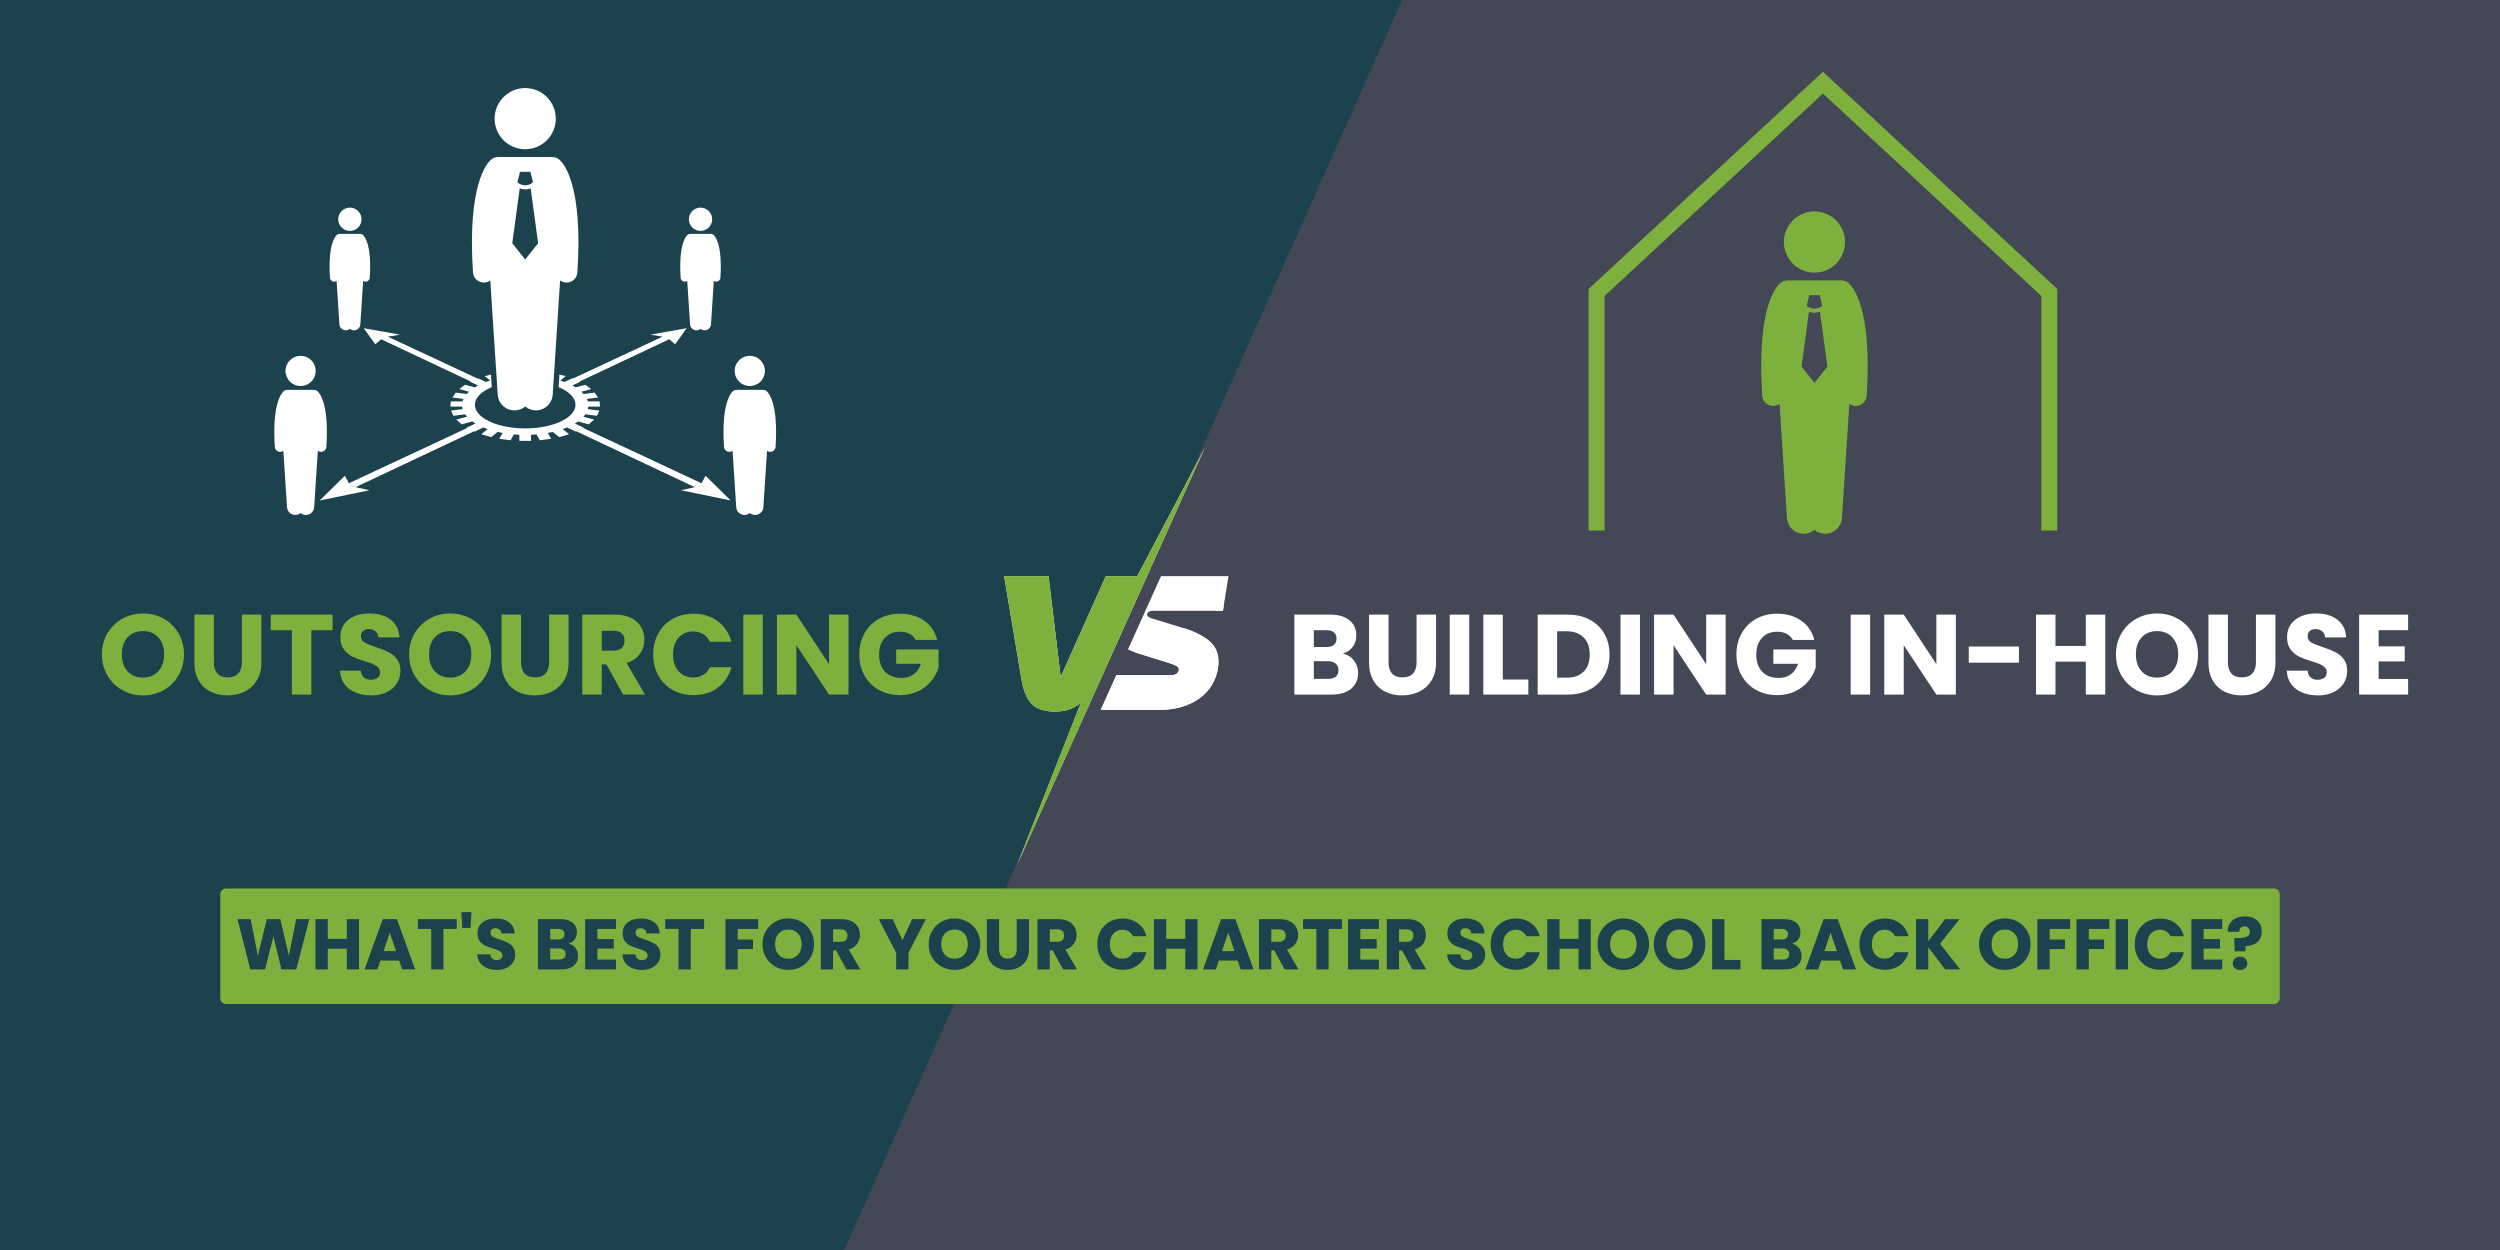 <svg xmlns="http://www.w3.org/2000/svg" xmlns:xlink="http://www.w3.org/1999/xlink" width="1024" zoomAndPan="magnify" viewBox="0 0 768 384" height="512" preserveAspectRatio="xMidYMid meet" version="1.2"><defs><clipPath id="b9c1d8f291"><path d="M 0 0 L 435 0 L 435 384 L 0 384 Z M 0 0 "/></clipPath><clipPath id="3e68ad8254"><path d="M 70.254 -171.945 L 434.84 -9.258 L 193.414 531.773 L -171.172 369.086 Z M 70.254 -171.945 "/></clipPath><clipPath id="4af157f01c"><path d="M 338 176 L 377.426 176 L 377.426 219 L 338 219 Z M 338 176 "/></clipPath><clipPath id="97170a56a0"><path d="M 308.426 137.586 L 371 137.586 L 371 265.836 L 308.426 265.836 Z M 308.426 137.586 "/></clipPath><clipPath id="a0d3653a2c"><path d="M 312 202 L 341 202 L 341 265.836 L 312 265.836 Z M 312 202 "/></clipPath><clipPath id="35e9b9c73d"><path d="M 151 27.051 L 171 27.051 L 171 46 L 151 46 Z M 151 27.051 "/></clipPath><clipPath id="42c124e8d0"><path d="M 84 119 L 101 119 L 101 158.301 L 84 158.301 Z M 84 119 "/></clipPath><clipPath id="19bd722242"><path d="M 222 119 L 239 119 L 239 158.301 L 222 158.301 Z M 222 119 "/></clipPath><clipPath id="aaa08b373f"><path d="M 542 86 L 575 86 L 575 163.793 L 542 163.793 Z M 542 86 "/></clipPath><clipPath id="c8217570c9"><path d="M 488.004 22.043 L 632.004 22.043 L 632.004 163 L 488.004 163 Z M 488.004 22.043 "/></clipPath><clipPath id="f6834612f2"><path d="M 536.477 55.922 L 577.457 55.922 L 577.457 167.5 L 536.477 167.5 Z M 536.477 55.922 "/></clipPath><clipPath id="cf3c67dff9"><path d="M 538.91 138 L 574.91 138 L 574.91 167.703 L 538.91 167.703 Z M 538.91 138 "/></clipPath><clipPath id="17b8921dda"><path d="M 548 64.953 L 567 64.953 L 567 84 L 548 84 Z M 548 64.953 "/></clipPath><clipPath id="998d9fafee"><path d="M 505 141 L 551 141 L 551 176 L 505 176 Z M 505 141 "/></clipPath><clipPath id="66a7127f09"><path d="M 505.176 149.266 L 545.492 141.902 L 550.195 167.664 L 509.879 175.027 Z M 505.176 149.266 "/></clipPath><clipPath id="43ed0bc49b"><path d="M 564 143 L 609 143 L 609 176 L 564 176 Z M 564 143 "/></clipPath><clipPath id="de41e99802"><path d="M 568.297 143.762 L 608.938 149.059 L 605.551 175.027 L 564.91 169.73 Z M 568.297 143.762 "/></clipPath></defs><g id="1bd042587e"><rect x="0" width="768" y="0" height="384" style="fill:#ffffff;fill-opacity:1;stroke:none;"/><rect x="0" width="768" y="0" height="384" style="fill:#444755;fill-opacity:1;stroke:none;"/><g clip-rule="nonzero" clip-path="url(#b9c1d8f291)"><g clip-rule="nonzero" clip-path="url(#3e68ad8254)"><path style=" stroke:none;fill-rule:nonzero;fill:#1c424d;fill-opacity:1;" d="M 70.254 -171.945 L 434.84 -9.258 L 193.348 531.922 L -171.238 369.23 Z M 70.254 -171.945 "/></g></g><g clip-rule="nonzero" clip-path="url(#4af157f01c)"><path style=" stroke:none;fill-rule:nonzero;fill:#ffffff;fill-opacity:1;" d="M 352.852 187.977 C 352.984 187.875 353.414 187.637 354.566 187.637 L 375.684 187.637 L 377.387 176.992 L 356.684 176.992 L 356.078 178.266 L 346.516 199.504 C 347.555 200 348.629 200.422 349.727 200.758 L 358.656 203.516 C 360.625 204.125 361.441 204.559 361.777 204.812 C 362.098 205.055 362.199 205.367 362.121 205.859 C 362.055 206.281 361.848 206.625 361.469 206.953 C 361.258 207.133 360.711 207.434 359.359 207.434 L 342.945 207.434 L 338.152 218.074 L 356.094 218.074 C 358.723 218.074 361.117 217.742 363.207 217.09 C 365.324 216.426 367.156 215.523 368.664 214.398 C 370.195 213.258 371.438 211.891 372.355 210.324 C 373.254 208.805 373.859 207.133 374.141 205.391 C 374.684 202 373.965 199.316 372.012 197.402 C 370.168 195.602 367.234 194.07 363.281 192.852 L 354.191 190.094 C 353.227 189.805 352.805 189.512 352.621 189.312 C 352.438 189.113 352.375 188.867 352.43 188.531 C 352.445 188.461 352.477 188.266 352.852 187.977 Z M 352.852 187.977 "/></g><g clip-rule="nonzero" clip-path="url(#97170a56a0)"><path style=" stroke:none;fill-rule:nonzero;fill:#ffffff;fill-opacity:1;" d="M 352.367 176.988 L 370.105 137.586 L 349.383 176.988 L 339.711 176.988 L 326.109 207.375 C 326.031 207.539 325.945 207.703 325.852 207.859 C 325.82 207.727 325.793 207.59 325.781 207.449 L 322.117 176.984 L 308.469 176.984 L 313.812 208.77 C 314.32 211.934 315.309 214.375 316.742 216.012 C 318.238 217.723 320.73 218.59 324.148 218.59 C 327.32 218.59 329.984 217.672 332.062 215.855 L 312.59 265.367 L 351.797 178.266 L 352.402 176.992 Z M 352.367 176.988 "/><path style=" stroke:none;fill-rule:nonzero;fill:#7db03d;fill-opacity:1;" d="M 352.367 176.988 L 370.105 137.586 L 349.383 176.988 L 339.711 176.988 L 326.109 207.375 C 326.031 207.539 325.945 207.703 325.852 207.859 C 325.82 207.727 325.793 207.59 325.781 207.449 L 322.117 176.984 L 308.469 176.984 L 313.812 208.77 C 314.32 211.934 315.309 214.375 316.742 216.012 C 318.238 217.723 320.73 218.59 324.148 218.59 C 327.32 218.59 329.984 217.672 332.062 215.855 L 312.59 265.367 L 351.797 178.266 L 352.402 176.992 Z M 352.367 176.988 "/></g><path style=" stroke:none;fill-rule:nonzero;fill:#ffffff;fill-opacity:1;" d="M 363.211 217.09 C 365.328 216.426 367.16 215.523 368.668 214.398 C 370.199 213.258 371.441 211.891 372.359 210.324 C 373.258 208.805 373.863 207.133 374.145 205.391 C 374.688 202 373.969 199.316 372.016 197.402 C 370.258 195.68 367.5 194.211 363.816 193.023 C 358.383 195.898 353.18 198.277 348.227 200.234 C 348.707 200.418 349.207 200.598 349.738 200.758 L 358.664 203.516 C 360.633 204.125 361.449 204.559 361.785 204.812 C 362.105 205.055 362.207 205.367 362.133 205.859 C 362.062 206.281 361.855 206.625 361.477 206.953 C 361.266 207.133 360.719 207.434 359.371 207.434 L 342.945 207.434 L 338.152 218.074 L 356.094 218.074 C 358.727 218.074 361.117 217.742 363.211 217.09 Z M 363.211 217.09 "/><path style=" stroke:none;fill-rule:nonzero;fill:#ffffff;fill-opacity:1;" d="M 373.262 187.637 L 375.68 187.637 L 375.945 185.969 C 375.051 186.531 374.156 187.09 373.262 187.637 Z M 373.262 187.637 "/><g clip-rule="nonzero" clip-path="url(#a0d3653a2c)"><path style=" stroke:none;fill-rule:nonzero;fill:#7db03d;fill-opacity:1;" d="M 340.676 202.961 C 335.594 204.633 330.824 205.859 326.395 206.734 L 326.109 207.375 C 326.031 207.539 325.945 207.703 325.852 207.859 C 325.82 207.727 325.793 207.59 325.781 207.449 L 325.711 206.867 C 321.766 207.629 317.777 208.16 313.766 208.461 L 313.816 208.77 C 314.328 211.934 315.312 214.375 316.746 216.012 C 318.242 217.723 320.734 218.59 324.152 218.59 C 327.324 218.59 329.988 217.672 332.066 215.855 L 312.59 265.367 Z M 340.676 202.961 "/></g><g style="fill:#7db03d;fill-opacity:1;"><g transform="translate(30.15, 213.375)"><path style="stroke:none" d="M 13.797 0.25 C 11.484 0.25 9.363 -0.285 7.438 -1.359 C 5.508 -2.43 3.977 -3.93 2.844 -5.859 C 1.719 -7.785 1.156 -9.953 1.156 -12.359 C 1.156 -14.754 1.719 -16.91 2.844 -18.828 C 3.977 -20.742 5.508 -22.238 7.438 -23.312 C 9.363 -24.383 11.484 -24.922 13.797 -24.922 C 16.098 -24.922 18.211 -24.383 20.141 -23.312 C 22.066 -22.238 23.582 -20.742 24.688 -18.828 C 25.801 -16.91 26.359 -14.754 26.359 -12.359 C 26.359 -9.953 25.797 -7.785 24.672 -5.859 C 23.555 -3.93 22.039 -2.43 20.125 -1.359 C 18.207 -0.285 16.098 0.25 13.797 0.25 Z M 13.797 -5.219 C 15.754 -5.219 17.32 -5.867 18.5 -7.172 C 19.676 -8.484 20.266 -10.211 20.266 -12.359 C 20.266 -14.523 19.676 -16.254 18.5 -17.547 C 17.32 -18.848 15.754 -19.5 13.797 -19.5 C 11.805 -19.5 10.223 -18.852 9.047 -17.562 C 7.867 -16.281 7.281 -14.547 7.281 -12.359 C 7.281 -10.18 7.867 -8.445 9.047 -7.156 C 10.223 -5.863 11.805 -5.219 13.797 -5.219 Z M 13.797 -5.219 "/></g></g><g style="fill:#7db03d;fill-opacity:1;"><g transform="translate(57.654, 213.375)"><path style="stroke:none" d="M 8.047 -24.562 L 8.047 -9.875 C 8.047 -8.406 8.406 -7.27 9.125 -6.469 C 9.852 -5.676 10.914 -5.281 12.312 -5.281 C 13.719 -5.281 14.789 -5.676 15.531 -6.469 C 16.281 -7.27 16.656 -8.406 16.656 -9.875 L 16.656 -24.562 L 22.641 -24.562 L 22.641 -9.906 C 22.641 -7.707 22.172 -5.848 21.234 -4.328 C 20.305 -2.816 19.055 -1.676 17.484 -0.906 C 15.91 -0.133 14.156 0.25 12.219 0.25 C 10.281 0.25 8.547 -0.129 7.016 -0.891 C 5.484 -1.648 4.273 -2.789 3.391 -4.312 C 2.504 -5.844 2.062 -7.707 2.062 -9.906 L 2.062 -24.562 Z M 8.047 -24.562 "/></g></g><g style="fill:#7db03d;fill-opacity:1;"><g transform="translate(82.323, 213.375)"><path style="stroke:none" d="M 19.844 -24.562 L 19.844 -19.781 L 13.328 -19.781 L 13.328 0 L 7.344 0 L 7.344 -19.781 L 0.844 -19.781 L 0.844 -24.562 Z M 19.844 -24.562 "/></g></g><g style="fill:#7db03d;fill-opacity:1;"><g transform="translate(103.004, 213.375)"><path style="stroke:none" d="M 11.062 0.25 C 9.258 0.25 7.645 -0.039 6.219 -0.625 C 4.801 -1.207 3.664 -2.07 2.812 -3.219 C 1.969 -4.363 1.52 -5.738 1.469 -7.344 L 7.844 -7.344 C 7.938 -6.438 8.25 -5.742 8.781 -5.266 C 9.32 -4.785 10.023 -4.547 10.891 -4.547 C 11.773 -4.547 12.473 -4.75 12.984 -5.156 C 13.492 -5.57 13.75 -6.141 13.75 -6.859 C 13.75 -7.461 13.547 -7.961 13.141 -8.359 C 12.734 -8.754 12.234 -9.082 11.641 -9.344 C 11.047 -9.602 10.195 -9.895 9.094 -10.219 C 7.508 -10.707 6.211 -11.195 5.203 -11.688 C 4.203 -12.176 3.344 -12.898 2.625 -13.859 C 1.906 -14.816 1.547 -16.066 1.547 -17.609 C 1.547 -19.891 2.375 -21.676 4.031 -22.969 C 5.688 -24.27 7.844 -24.922 10.5 -24.922 C 13.207 -24.922 15.391 -24.27 17.047 -22.969 C 18.703 -21.676 19.586 -19.875 19.703 -17.562 L 13.234 -17.562 C 13.18 -18.363 12.883 -18.988 12.344 -19.438 C 11.812 -19.895 11.129 -20.125 10.297 -20.125 C 9.566 -20.125 8.977 -19.93 8.531 -19.547 C 8.094 -19.16 7.875 -18.609 7.875 -17.891 C 7.875 -17.086 8.242 -16.461 8.984 -16.016 C 9.734 -15.578 10.906 -15.102 12.5 -14.594 C 14.082 -14.062 15.367 -13.547 16.359 -13.047 C 17.348 -12.555 18.203 -11.844 18.922 -10.906 C 19.648 -9.977 20.016 -8.781 20.016 -7.312 C 20.016 -5.914 19.66 -4.645 18.953 -3.5 C 18.242 -2.352 17.211 -1.441 15.859 -0.766 C 14.504 -0.086 12.906 0.25 11.062 0.25 Z M 11.062 0.25 "/></g></g><g style="fill:#7db03d;fill-opacity:1;"><g transform="translate(124.524, 213.375)"><path style="stroke:none" d="M 13.797 0.25 C 11.484 0.25 9.363 -0.285 7.438 -1.359 C 5.508 -2.43 3.977 -3.93 2.844 -5.859 C 1.719 -7.785 1.156 -9.953 1.156 -12.359 C 1.156 -14.754 1.719 -16.91 2.844 -18.828 C 3.977 -20.742 5.508 -22.238 7.438 -23.312 C 9.363 -24.383 11.484 -24.922 13.797 -24.922 C 16.098 -24.922 18.211 -24.383 20.141 -23.312 C 22.066 -22.238 23.582 -20.742 24.688 -18.828 C 25.801 -16.91 26.359 -14.754 26.359 -12.359 C 26.359 -9.953 25.797 -7.785 24.672 -5.859 C 23.555 -3.93 22.039 -2.43 20.125 -1.359 C 18.207 -0.285 16.098 0.25 13.797 0.25 Z M 13.797 -5.219 C 15.754 -5.219 17.32 -5.867 18.5 -7.172 C 19.676 -8.484 20.266 -10.211 20.266 -12.359 C 20.266 -14.523 19.676 -16.254 18.5 -17.547 C 17.32 -18.848 15.754 -19.5 13.797 -19.5 C 11.805 -19.5 10.223 -18.852 9.047 -17.562 C 7.867 -16.281 7.281 -14.547 7.281 -12.359 C 7.281 -10.18 7.867 -8.445 9.047 -7.156 C 10.223 -5.863 11.805 -5.219 13.797 -5.219 Z M 13.797 -5.219 "/></g></g><g style="fill:#7db03d;fill-opacity:1;"><g transform="translate(152.028, 213.375)"><path style="stroke:none" d="M 8.047 -24.562 L 8.047 -9.875 C 8.047 -8.406 8.406 -7.27 9.125 -6.469 C 9.852 -5.676 10.914 -5.281 12.312 -5.281 C 13.719 -5.281 14.789 -5.676 15.531 -6.469 C 16.281 -7.27 16.656 -8.406 16.656 -9.875 L 16.656 -24.562 L 22.641 -24.562 L 22.641 -9.906 C 22.641 -7.707 22.172 -5.848 21.234 -4.328 C 20.305 -2.816 19.055 -1.676 17.484 -0.906 C 15.91 -0.133 14.156 0.25 12.219 0.25 C 10.281 0.25 8.547 -0.129 7.016 -0.891 C 5.484 -1.648 4.273 -2.789 3.391 -4.312 C 2.504 -5.844 2.062 -7.707 2.062 -9.906 L 2.062 -24.562 Z M 8.047 -24.562 "/></g></g><g style="fill:#7db03d;fill-opacity:1;"><g transform="translate(176.697, 213.375)"><path style="stroke:none" d="M 14.703 0 L 9.594 -9.281 L 8.156 -9.281 L 8.156 0 L 2.172 0 L 2.172 -24.562 L 12.219 -24.562 C 14.156 -24.562 15.805 -24.223 17.172 -23.547 C 18.535 -22.879 19.555 -21.953 20.234 -20.766 C 20.91 -19.586 21.25 -18.273 21.25 -16.828 C 21.25 -15.203 20.785 -13.742 19.859 -12.453 C 18.941 -11.172 17.582 -10.266 15.781 -9.734 L 21.453 0 Z M 8.156 -13.516 L 11.859 -13.516 C 12.961 -13.516 13.785 -13.781 14.328 -14.312 C 14.879 -14.852 15.156 -15.613 15.156 -16.594 C 15.156 -17.52 14.879 -18.25 14.328 -18.781 C 13.785 -19.32 12.961 -19.594 11.859 -19.594 L 8.156 -19.594 Z M 8.156 -13.516 "/></g></g><g style="fill:#7db03d;fill-opacity:1;"><g transform="translate(199.512, 213.375)"><path style="stroke:none" d="M 1.156 -12.312 C 1.156 -14.738 1.68 -16.906 2.734 -18.812 C 3.785 -20.719 5.25 -22.195 7.125 -23.25 C 9 -24.312 11.129 -24.844 13.516 -24.844 C 16.43 -24.844 18.926 -24.07 21 -22.531 C 23.07 -21 24.461 -18.898 25.172 -16.234 L 18.578 -16.234 C 18.086 -17.266 17.395 -18.047 16.5 -18.578 C 15.602 -19.117 14.582 -19.391 13.438 -19.391 C 11.594 -19.391 10.098 -18.75 8.953 -17.469 C 7.816 -16.188 7.25 -14.469 7.25 -12.312 C 7.25 -10.164 7.816 -8.453 8.953 -7.172 C 10.098 -5.891 11.594 -5.25 13.438 -5.25 C 14.582 -5.25 15.602 -5.516 16.5 -6.047 C 17.395 -6.586 18.086 -7.375 18.578 -8.406 L 25.172 -8.406 C 24.461 -5.738 23.07 -3.641 21 -2.109 C 18.926 -0.586 16.43 0.172 13.516 0.172 C 11.129 0.172 9 -0.359 7.125 -1.422 C 5.25 -2.484 3.785 -3.957 2.734 -5.844 C 1.68 -7.738 1.156 -9.895 1.156 -12.312 Z M 1.156 -12.312 "/></g></g><g style="fill:#7db03d;fill-opacity:1;"><g transform="translate(226.176, 213.375)"><path style="stroke:none" d="M 8.156 -24.562 L 8.156 0 L 2.172 0 L 2.172 -24.562 Z M 8.156 -24.562 "/></g></g><g style="fill:#7db03d;fill-opacity:1;"><g transform="translate(236.499, 213.375)"><path style="stroke:none" d="M 24.156 0 L 18.172 0 L 8.156 -15.156 L 8.156 0 L 2.172 0 L 2.172 -24.562 L 8.156 -24.562 L 18.172 -9.344 L 18.172 -24.562 L 24.156 -24.562 Z M 24.156 0 "/></g></g><g style="fill:#7db03d;fill-opacity:1;"><g transform="translate(262.813, 213.375)"><path style="stroke:none" d="M 18.484 -16.797 C 18.035 -17.617 17.395 -18.242 16.562 -18.672 C 15.738 -19.098 14.77 -19.312 13.656 -19.312 C 11.719 -19.312 10.164 -18.676 9 -17.406 C 7.832 -16.133 7.25 -14.438 7.25 -12.312 C 7.25 -10.051 7.859 -8.285 9.078 -7.016 C 10.305 -5.742 11.992 -5.109 14.141 -5.109 C 15.609 -5.109 16.848 -5.477 17.859 -6.219 C 18.879 -6.969 19.625 -8.047 20.094 -9.453 L 12.5 -9.453 L 12.5 -13.859 L 25.516 -13.859 L 25.516 -8.297 C 25.066 -6.805 24.312 -5.414 23.25 -4.125 C 22.195 -2.844 20.852 -1.805 19.219 -1.016 C 17.582 -0.223 15.738 0.172 13.688 0.172 C 11.258 0.172 9.094 -0.359 7.188 -1.422 C 5.289 -2.484 3.812 -3.957 2.75 -5.844 C 1.688 -7.738 1.156 -9.895 1.156 -12.312 C 1.156 -14.738 1.688 -16.906 2.75 -18.812 C 3.812 -20.719 5.285 -22.195 7.172 -23.25 C 9.066 -24.312 11.227 -24.844 13.656 -24.844 C 16.594 -24.844 19.066 -24.129 21.078 -22.703 C 23.098 -21.285 24.438 -19.316 25.094 -16.797 Z M 18.484 -16.797 "/></g></g><g style="fill:#ffffff;fill-opacity:1;"><g transform="translate(395.454, 213.375)"><path style="stroke:none" d="M 17.047 -12.594 C 18.473 -12.289 19.613 -11.582 20.469 -10.469 C 21.332 -9.363 21.766 -8.102 21.766 -6.688 C 21.766 -4.633 21.047 -3.004 19.609 -1.797 C 18.18 -0.598 16.18 0 13.609 0 L 2.172 0 L 2.172 -24.562 L 13.234 -24.562 C 15.723 -24.562 17.672 -23.988 19.078 -22.844 C 20.492 -21.707 21.203 -20.16 21.203 -18.203 C 21.203 -16.754 20.82 -15.551 20.062 -14.594 C 19.312 -13.633 18.305 -12.969 17.047 -12.594 Z M 8.156 -14.625 L 12.078 -14.625 C 13.055 -14.625 13.805 -14.836 14.328 -15.266 C 14.859 -15.703 15.125 -16.344 15.125 -17.188 C 15.125 -18.02 14.859 -18.66 14.328 -19.109 C 13.805 -19.555 13.055 -19.781 12.078 -19.781 L 8.156 -19.781 Z M 12.562 -4.828 C 13.562 -4.828 14.336 -5.051 14.891 -5.5 C 15.441 -5.957 15.719 -6.617 15.719 -7.484 C 15.719 -8.348 15.43 -9.023 14.859 -9.516 C 14.285 -10.004 13.5 -10.25 12.5 -10.25 L 8.156 -10.25 L 8.156 -4.828 Z M 12.562 -4.828 "/></g></g><g style="fill:#ffffff;fill-opacity:1;"><g transform="translate(418.514, 213.375)"><path style="stroke:none" d="M 8.047 -24.562 L 8.047 -9.875 C 8.047 -8.406 8.406 -7.27 9.125 -6.469 C 9.852 -5.676 10.914 -5.281 12.312 -5.281 C 13.719 -5.281 14.789 -5.676 15.531 -6.469 C 16.281 -7.27 16.656 -8.406 16.656 -9.875 L 16.656 -24.562 L 22.641 -24.562 L 22.641 -9.906 C 22.641 -7.707 22.172 -5.848 21.234 -4.328 C 20.305 -2.816 19.055 -1.676 17.484 -0.906 C 15.91 -0.133 14.156 0.25 12.219 0.25 C 10.281 0.25 8.547 -0.129 7.016 -0.891 C 5.484 -1.648 4.273 -2.789 3.391 -4.312 C 2.504 -5.844 2.062 -7.707 2.062 -9.906 L 2.062 -24.562 Z M 8.047 -24.562 "/></g></g><g style="fill:#ffffff;fill-opacity:1;"><g transform="translate(443.184, 213.375)"><path style="stroke:none" d="M 8.156 -24.562 L 8.156 0 L 2.172 0 L 2.172 -24.562 Z M 8.156 -24.562 "/></g></g><g style="fill:#ffffff;fill-opacity:1;"><g transform="translate(453.506, 213.375)"><path style="stroke:none" d="M 8.156 -4.625 L 16 -4.625 L 16 0 L 2.172 0 L 2.172 -24.562 L 8.156 -24.562 Z M 8.156 -4.625 "/></g></g><g style="fill:#ffffff;fill-opacity:1;"><g transform="translate(470.197, 213.375)"><path style="stroke:none" d="M 11.375 -24.562 C 13.969 -24.562 16.227 -24.047 18.156 -23.016 C 20.094 -21.992 21.594 -20.555 22.656 -18.703 C 23.719 -16.848 24.25 -14.707 24.25 -12.281 C 24.25 -9.883 23.719 -7.75 22.656 -5.875 C 21.594 -4.008 20.086 -2.562 18.141 -1.531 C 16.191 -0.508 13.938 0 11.375 0 L 2.172 0 L 2.172 -24.562 Z M 10.984 -5.188 C 13.254 -5.188 15.02 -5.801 16.281 -7.031 C 17.539 -8.27 18.172 -10.02 18.172 -12.281 C 18.172 -14.551 17.539 -16.312 16.281 -17.562 C 15.02 -18.82 13.254 -19.453 10.984 -19.453 L 8.156 -19.453 L 8.156 -5.188 Z M 10.984 -5.188 "/></g></g><g style="fill:#ffffff;fill-opacity:1;"><g transform="translate(495.637, 213.375)"><path style="stroke:none" d="M 8.156 -24.562 L 8.156 0 L 2.172 0 L 2.172 -24.562 Z M 8.156 -24.562 "/></g></g><g style="fill:#ffffff;fill-opacity:1;"><g transform="translate(505.959, 213.375)"><path style="stroke:none" d="M 24.156 0 L 18.172 0 L 8.156 -15.156 L 8.156 0 L 2.172 0 L 2.172 -24.562 L 8.156 -24.562 L 18.172 -9.344 L 18.172 -24.562 L 24.156 -24.562 Z M 24.156 0 "/></g></g><g style="fill:#ffffff;fill-opacity:1;"><g transform="translate(532.273, 213.375)"><path style="stroke:none" d="M 18.484 -16.797 C 18.035 -17.617 17.395 -18.242 16.562 -18.672 C 15.738 -19.098 14.77 -19.312 13.656 -19.312 C 11.719 -19.312 10.164 -18.676 9 -17.406 C 7.832 -16.133 7.25 -14.438 7.25 -12.312 C 7.25 -10.051 7.859 -8.285 9.078 -7.016 C 10.305 -5.742 11.992 -5.109 14.141 -5.109 C 15.609 -5.109 16.848 -5.477 17.859 -6.219 C 18.879 -6.969 19.625 -8.047 20.094 -9.453 L 12.5 -9.453 L 12.5 -13.859 L 25.516 -13.859 L 25.516 -8.297 C 25.066 -6.805 24.312 -5.414 23.25 -4.125 C 22.195 -2.844 20.852 -1.805 19.219 -1.016 C 17.582 -0.223 15.738 0.172 13.688 0.172 C 11.258 0.172 9.094 -0.359 7.188 -1.422 C 5.289 -2.484 3.812 -3.957 2.75 -5.844 C 1.688 -7.738 1.156 -9.895 1.156 -12.312 C 1.156 -14.738 1.688 -16.906 2.75 -18.812 C 3.812 -20.719 5.285 -22.195 7.172 -23.25 C 9.066 -24.312 11.227 -24.844 13.656 -24.844 C 16.594 -24.844 19.066 -24.129 21.078 -22.703 C 23.098 -21.285 24.438 -19.316 25.094 -16.797 Z M 18.484 -16.797 "/></g></g><g style="fill:#ffffff;fill-opacity:1;"><g transform="translate(558.937, 213.375)"><path style="stroke:none" d=""/></g></g><g style="fill:#ffffff;fill-opacity:1;"><g transform="translate(566.356, 213.375)"><path style="stroke:none" d="M 8.156 -24.562 L 8.156 0 L 2.172 0 L 2.172 -24.562 Z M 8.156 -24.562 "/></g></g><g style="fill:#ffffff;fill-opacity:1;"><g transform="translate(576.678, 213.375)"><path style="stroke:none" d="M 24.156 0 L 18.172 0 L 8.156 -15.156 L 8.156 0 L 2.172 0 L 2.172 -24.562 L 8.156 -24.562 L 18.172 -9.344 L 18.172 -24.562 L 24.156 -24.562 Z M 24.156 0 "/></g></g><g style="fill:#ffffff;fill-opacity:1;"><g transform="translate(602.992, 213.375)"><path style="stroke:none" d="M 17.219 -14.766 L 17.219 -9.797 L 1.812 -9.797 L 1.812 -14.766 Z M 17.219 -14.766 "/></g></g><g style="fill:#ffffff;fill-opacity:1;"><g transform="translate(623.288, 213.375)"><path style="stroke:none" d="M 23.453 -24.562 L 23.453 0 L 17.469 0 L 17.469 -10.109 L 8.156 -10.109 L 8.156 0 L 2.172 0 L 2.172 -24.562 L 8.156 -24.562 L 8.156 -14.938 L 17.469 -14.938 L 17.469 -24.562 Z M 23.453 -24.562 "/></g></g><g style="fill:#ffffff;fill-opacity:1;"><g transform="translate(648.867, 213.375)"><path style="stroke:none" d="M 13.797 0.25 C 11.484 0.25 9.363 -0.285 7.438 -1.359 C 5.508 -2.43 3.977 -3.93 2.844 -5.859 C 1.719 -7.785 1.156 -9.953 1.156 -12.359 C 1.156 -14.754 1.719 -16.91 2.844 -18.828 C 3.977 -20.742 5.508 -22.238 7.438 -23.312 C 9.363 -24.383 11.484 -24.922 13.797 -24.922 C 16.098 -24.922 18.211 -24.383 20.141 -23.312 C 22.066 -22.238 23.582 -20.742 24.688 -18.828 C 25.801 -16.91 26.359 -14.754 26.359 -12.359 C 26.359 -9.953 25.797 -7.785 24.672 -5.859 C 23.555 -3.93 22.039 -2.43 20.125 -1.359 C 18.207 -0.285 16.098 0.25 13.797 0.25 Z M 13.797 -5.219 C 15.754 -5.219 17.32 -5.867 18.5 -7.172 C 19.676 -8.484 20.266 -10.211 20.266 -12.359 C 20.266 -14.523 19.676 -16.254 18.5 -17.547 C 17.32 -18.848 15.754 -19.5 13.797 -19.5 C 11.805 -19.5 10.223 -18.852 9.047 -17.562 C 7.867 -16.281 7.281 -14.547 7.281 -12.359 C 7.281 -10.18 7.867 -8.445 9.047 -7.156 C 10.223 -5.863 11.805 -5.219 13.797 -5.219 Z M 13.797 -5.219 "/></g></g><g style="fill:#ffffff;fill-opacity:1;"><g transform="translate(676.371, 213.375)"><path style="stroke:none" d="M 8.047 -24.562 L 8.047 -9.875 C 8.047 -8.406 8.406 -7.27 9.125 -6.469 C 9.852 -5.676 10.914 -5.281 12.312 -5.281 C 13.719 -5.281 14.789 -5.676 15.531 -6.469 C 16.281 -7.27 16.656 -8.406 16.656 -9.875 L 16.656 -24.562 L 22.641 -24.562 L 22.641 -9.906 C 22.641 -7.707 22.172 -5.848 21.234 -4.328 C 20.305 -2.816 19.055 -1.676 17.484 -0.906 C 15.91 -0.133 14.156 0.25 12.219 0.25 C 10.281 0.25 8.547 -0.129 7.016 -0.891 C 5.484 -1.648 4.273 -2.789 3.391 -4.312 C 2.504 -5.844 2.062 -7.707 2.062 -9.906 L 2.062 -24.562 Z M 8.047 -24.562 "/></g></g><g style="fill:#ffffff;fill-opacity:1;"><g transform="translate(701.04, 213.375)"><path style="stroke:none" d="M 11.062 0.25 C 9.258 0.25 7.645 -0.039 6.219 -0.625 C 4.801 -1.207 3.664 -2.07 2.812 -3.219 C 1.969 -4.363 1.52 -5.738 1.469 -7.344 L 7.844 -7.344 C 7.938 -6.438 8.25 -5.742 8.781 -5.266 C 9.32 -4.785 10.023 -4.547 10.891 -4.547 C 11.773 -4.547 12.473 -4.75 12.984 -5.156 C 13.492 -5.57 13.75 -6.141 13.75 -6.859 C 13.75 -7.461 13.547 -7.961 13.141 -8.359 C 12.734 -8.754 12.234 -9.082 11.641 -9.344 C 11.047 -9.602 10.195 -9.895 9.094 -10.219 C 7.508 -10.707 6.211 -11.195 5.203 -11.688 C 4.203 -12.176 3.344 -12.898 2.625 -13.859 C 1.906 -14.816 1.547 -16.066 1.547 -17.609 C 1.547 -19.891 2.375 -21.676 4.031 -22.969 C 5.688 -24.27 7.844 -24.922 10.5 -24.922 C 13.207 -24.922 15.391 -24.27 17.047 -22.969 C 18.703 -21.676 19.586 -19.875 19.703 -17.562 L 13.234 -17.562 C 13.18 -18.363 12.883 -18.988 12.344 -19.438 C 11.812 -19.895 11.129 -20.125 10.297 -20.125 C 9.566 -20.125 8.977 -19.93 8.531 -19.547 C 8.094 -19.16 7.875 -18.609 7.875 -17.891 C 7.875 -17.086 8.242 -16.461 8.984 -16.016 C 9.734 -15.578 10.906 -15.102 12.5 -14.594 C 14.082 -14.062 15.367 -13.547 16.359 -13.047 C 17.348 -12.555 18.203 -11.844 18.922 -10.906 C 19.648 -9.977 20.016 -8.781 20.016 -7.312 C 20.016 -5.914 19.66 -4.645 18.953 -3.5 C 18.242 -2.352 17.211 -1.441 15.859 -0.766 C 14.504 -0.086 12.906 0.25 11.062 0.25 Z M 11.062 0.25 "/></g></g><g style="fill:#ffffff;fill-opacity:1;"><g transform="translate(722.56, 213.375)"><path style="stroke:none" d="M 8.156 -19.781 L 8.156 -14.812 L 16.172 -14.812 L 16.172 -10.188 L 8.156 -10.188 L 8.156 -4.797 L 17.219 -4.797 L 17.219 0 L 2.172 0 L 2.172 -24.562 L 17.219 -24.562 L 17.219 -19.781 Z M 8.156 -19.781 "/></g></g><path style=" stroke:none;fill-rule:nonzero;fill:#ffffff;fill-opacity:1;" d="M 111.734 100.82 L 115.277 105.773 L 117.094 104.219 L 144.648 117.211 L 144.469 117.289 L 146.867 118.422 C 146.777 118.469 146.691 118.516 146.605 118.562 C 146.52 118.609 146.438 118.66 146.352 118.707 C 146.27 118.758 146.188 118.805 146.105 118.855 C 146.023 118.906 145.941 118.953 145.863 119.004 L 142.871 118.195 L 141.074 119.523 L 144.078 120.344 C 144.02 120.398 143.961 120.457 143.902 120.512 C 143.844 120.57 143.785 120.625 143.73 120.684 C 143.676 120.742 143.621 120.797 143.566 120.855 C 143.516 120.914 143.461 120.973 143.414 121.031 L 139.996 120.602 L 138.969 122.121 L 142.402 122.555 C 142.371 122.617 142.344 122.676 142.316 122.738 C 142.289 122.801 142.266 122.863 142.242 122.926 C 142.215 122.988 142.195 123.051 142.172 123.113 C 142.152 123.18 142.133 123.242 142.113 123.305 L 138.512 123.305 L 138.34 124.918 L 141.969 124.918 C 141.977 124.98 141.984 125.047 141.996 125.109 C 142.008 125.176 142.02 125.238 142.031 125.301 C 142.043 125.367 142.059 125.43 142.074 125.492 C 142.09 125.559 142.109 125.621 142.125 125.684 L 138.551 126.133 L 139.285 127.73 L 142.891 127.273 C 142.934 127.336 142.977 127.398 143.02 127.461 C 143.062 127.523 143.109 127.582 143.156 127.645 C 143.203 127.707 143.254 127.766 143.305 127.828 C 143.355 127.887 143.406 127.949 143.461 128.008 L 140.18 128.895 L 141.809 130.359 L 145.098 129.465 C 145.176 129.52 145.254 129.574 145.332 129.629 C 145.41 129.684 145.488 129.738 145.57 129.789 C 145.648 129.844 145.73 129.898 145.812 129.949 C 145.898 130.004 145.98 130.055 146.066 130.105 L 143.34 131.383 L 144.164 131.797 L 143.52 131.473 L 107.188 148.453 L 107.66 149.309 L 109.23 149.656 L 145.582 132.516 L 145.004 132.223 L 145.766 132.605 L 148.496 131.316 C 148.602 131.359 148.707 131.402 148.812 131.445 C 148.922 131.488 149.031 131.531 149.141 131.57 C 149.25 131.613 149.363 131.652 149.473 131.695 C 149.586 131.734 149.699 131.773 149.812 131.812 L 147.844 133.402 L 150.902 134.281 L 152.859 132.68 C 152.984 132.707 153.113 132.738 153.242 132.766 C 153.371 132.793 153.5 132.82 153.629 132.844 C 153.762 132.871 153.891 132.898 154.023 132.922 C 154.156 132.945 154.285 132.973 154.422 132.996 L 153.379 134.793 L 156.848 135.254 L 157.859 133.449 C 158 133.461 158.141 133.473 158.277 133.484 C 158.418 133.496 158.559 133.504 158.699 133.516 C 158.84 133.523 158.98 133.531 159.121 133.539 C 159.266 133.547 159.406 133.555 159.551 133.559 L 159.535 135.426 L 163.145 135.426 L 163.129 133.559 C 163.273 133.555 163.418 133.547 163.559 133.539 C 163.699 133.531 163.84 133.523 163.98 133.516 C 164.121 133.504 164.262 133.496 164.402 133.484 C 164.543 133.473 164.68 133.461 164.82 133.449 L 165.832 135.254 L 169.301 134.793 L 168.266 132.996 C 168.395 132.973 168.527 132.945 168.66 132.922 C 168.789 132.898 168.922 132.871 169.051 132.844 C 169.18 132.82 169.309 132.793 169.438 132.766 C 169.566 132.738 169.695 132.707 169.82 132.68 L 171.777 134.281 L 174.84 133.402 L 172.867 131.812 C 172.98 131.773 173.094 131.734 173.207 131.695 C 173.316 131.652 173.43 131.613 173.539 131.57 C 173.648 131.531 173.758 131.488 173.867 131.445 C 173.973 131.402 174.082 131.359 174.188 131.316 L 176.914 132.605 L 178.133 131.992 L 179.34 131.383 L 176.613 130.105 C 176.699 130.055 176.781 130.004 176.867 129.949 C 176.949 129.898 177.031 129.844 177.113 129.789 C 177.191 129.738 177.273 129.684 177.352 129.629 C 177.43 129.574 177.504 129.52 177.582 129.465 L 180.875 130.359 L 182.5 128.895 L 179.219 128.008 C 179.273 127.949 179.324 127.887 179.375 127.828 C 179.426 127.766 179.477 127.707 179.523 127.645 C 179.57 127.582 179.617 127.523 179.664 127.461 C 179.707 127.398 179.75 127.336 179.793 127.273 L 183.395 127.73 L 184.129 126.133 L 180.555 125.684 C 180.574 125.621 180.59 125.559 180.605 125.492 C 180.621 125.43 180.637 125.367 180.648 125.301 C 180.664 125.238 180.676 125.176 180.684 125.109 C 180.695 125.047 180.703 124.98 180.711 124.918 L 184.344 124.918 L 184.172 123.305 L 180.566 123.305 C 180.547 123.242 180.527 123.18 180.508 123.113 C 180.488 123.051 180.465 122.988 180.438 122.926 C 180.414 122.863 180.391 122.801 180.363 122.738 C 180.336 122.676 180.309 122.617 180.281 122.555 L 183.715 122.121 L 182.684 120.602 L 179.27 121.031 C 179.219 120.973 179.168 120.914 179.113 120.855 C 179.062 120.797 179.008 120.742 178.949 120.684 C 178.895 120.625 178.836 120.57 178.781 120.512 C 178.723 120.457 178.66 120.398 178.602 120.344 L 181.605 119.523 L 179.812 118.195 L 176.82 119.004 C 176.738 118.953 176.656 118.906 176.578 118.855 C 176.496 118.805 176.414 118.758 176.328 118.707 C 176.246 118.66 176.16 118.609 176.074 118.562 C 175.988 118.516 175.902 118.469 175.812 118.422 L 178.211 117.289 L 178.031 117.211 L 176.996 116.758 L 178.031 117.211 L 205.586 104.219 L 204.922 103.648 L 207.406 105.773 L 210.945 100.82 L 199.812 102.805 L 203.539 103.422 L 175.965 116.305 L 175.785 116.227 L 173.387 117.348 C 173.285 117.309 173.18 117.273 173.074 117.234 C 172.969 117.199 172.863 117.16 172.754 117.125 C 172.648 117.09 172.539 117.051 172.434 117.016 C 172.324 116.98 172.215 116.949 172.105 116.914 L 173.773 115.543 L 171.863 115.055 L 171.609 118.934 C 171.742 118.992 171.883 119.043 172.012 119.098 C 173.41 119.727 174.566 120.48 175.391 121.32 C 176.219 122.172 176.715 123.109 176.785 124.109 C 176.855 125.113 176.488 126.082 175.758 126.969 C 175.023 127.863 173.918 128.672 172.527 129.359 C 171.125 130.051 169.438 130.609 167.543 131 C 165.645 131.391 163.547 131.609 161.344 131.609 C 159.137 131.609 157.035 131.391 155.137 131 C 153.246 130.609 151.555 130.051 150.156 129.359 C 148.762 128.672 147.66 127.863 146.922 126.969 C 146.191 126.082 145.824 125.113 145.895 124.109 C 145.965 123.109 146.461 122.172 147.293 121.32 C 148.113 120.48 149.27 119.727 150.672 119.098 C 150.797 119.043 150.938 118.992 151.07 118.934 L 150.82 115.055 L 148.906 115.543 L 150.574 116.914 C 150.465 116.949 150.355 116.98 150.246 117.016 C 150.141 117.051 150.031 117.09 149.926 117.125 C 149.816 117.16 149.711 117.199 149.605 117.234 C 149.5 117.273 149.398 117.309 149.293 117.348 L 146.895 116.227 L 146.715 116.305 L 119.145 103.422 L 122.871 102.805 Z M 117.762 103.648 L 119.062 103.434 Z M 117.762 103.648 "/><path style=" stroke:none;fill-rule:nonzero;fill:#ffffff;fill-opacity:1;" d="M 107.188 148.453 L 105.93 146.164 L 98.211 153.746 L 113.492 150.605 L 109.23 149.656 L 107.66 149.309 Z M 107.188 148.453 "/><path style=" stroke:none;fill-rule:nonzero;fill:#ffffff;fill-opacity:1;" d="M 224.469 153.746 L 216.75 146.164 L 215.492 148.453 L 179.16 131.473 L 178.133 131.992 L 177.098 132.516 L 213.453 149.66 L 215.02 149.309 L 213.453 149.66 L 209.191 150.605 Z M 224.469 153.746 "/><path style=" stroke:none;fill-rule:nonzero;fill:#ffffff;fill-opacity:1;" d="M 152.895 121.238 C 153.078 124.082 155.535 126.242 158.379 126.055 C 159.512 125.984 160.531 125.547 161.34 124.875 C 162.152 125.547 163.168 125.984 164.301 126.055 C 167.145 126.242 169.602 124.082 169.789 121.238 L 172.062 86.141 C 172.562 86.512 173.164 86.746 173.832 86.793 C 173.906 86.797 173.98 86.797 174.051 86.797 C 175.797 86.797 177.27 85.441 177.383 83.676 C 179.16 56.5 173.016 50.02 171.766 48.996 C 171.172 48.512 170.461 48.266 169.75 48.246 C 169.637 48.234 169.523 48.227 169.41 48.227 L 153.273 48.227 C 153.156 48.227 153.043 48.234 152.93 48.246 C 152.219 48.266 151.508 48.512 150.918 48.996 C 149.668 50.02 143.523 56.5 145.297 83.676 C 145.414 85.441 146.883 86.797 148.629 86.797 C 148.703 86.797 148.777 86.797 148.852 86.793 C 149.516 86.746 150.121 86.512 150.617 86.141 Z M 159.754 52.781 L 162.926 52.781 L 163.723 55.914 L 163.602 56.105 C 162.945 56.652 162.145 56.926 161.34 56.926 C 160.535 56.926 159.734 56.652 159.082 56.109 L 158.961 55.914 Z M 159.656 57.871 C 160.199 58.074 160.77 58.18 161.34 58.18 C 161.34 58.18 161.344 58.18 161.344 58.18 C 161.914 58.18 162.48 58.07 163.023 57.867 L 165.309 74.711 L 161.34 79.723 L 157.371 74.711 Z M 159.656 57.871 "/><g clip-rule="nonzero" clip-path="url(#35e9b9c73d)"><path style=" stroke:none;fill-rule:nonzero;fill:#ffffff;fill-opacity:1;" d="M 170.738 36.449 C 170.738 37.066 170.68 37.676 170.559 38.281 C 170.438 38.887 170.258 39.473 170.023 40.043 C 169.785 40.613 169.496 41.156 169.156 41.668 C 168.812 42.184 168.422 42.656 167.984 43.094 C 167.551 43.531 167.074 43.918 166.562 44.262 C 166.047 44.605 165.508 44.895 164.938 45.129 C 164.367 45.367 163.777 45.547 163.176 45.664 C 162.57 45.785 161.957 45.848 161.34 45.848 C 160.723 45.848 160.113 45.785 159.508 45.664 C 158.902 45.547 158.312 45.367 157.742 45.129 C 157.176 44.895 156.633 44.605 156.121 44.262 C 155.605 43.918 155.133 43.531 154.695 43.094 C 154.258 42.656 153.871 42.184 153.527 41.668 C 153.184 41.156 152.895 40.613 152.656 40.043 C 152.422 39.473 152.242 38.887 152.125 38.281 C 152.004 37.676 151.941 37.066 151.941 36.449 C 151.941 35.832 152.004 35.219 152.125 34.613 C 152.242 34.008 152.422 33.422 152.656 32.852 C 152.895 32.281 153.184 31.738 153.527 31.227 C 153.871 30.715 154.258 30.238 154.695 29.805 C 155.133 29.367 155.605 28.977 156.121 28.633 C 156.633 28.293 157.176 28 157.742 27.766 C 158.312 27.531 158.902 27.352 159.508 27.23 C 160.113 27.109 160.723 27.051 161.34 27.051 C 161.957 27.051 162.57 27.109 163.176 27.23 C 163.777 27.352 164.367 27.531 164.938 27.766 C 165.508 28 166.047 28.293 166.562 28.633 C 167.074 28.977 167.551 29.367 167.984 29.805 C 168.422 30.238 168.812 30.715 169.156 31.227 C 169.496 31.738 169.785 32.281 170.023 32.852 C 170.258 33.422 170.438 34.008 170.559 34.613 C 170.68 35.219 170.738 35.832 170.738 36.449 Z M 170.738 36.449 "/></g><path style=" stroke:none;fill-rule:nonzero;fill:#ffffff;fill-opacity:1;" d="M 102.641 86.527 C 102.668 86.527 102.695 86.527 102.727 86.527 C 102.98 86.508 103.211 86.418 103.398 86.277 L 104.266 99.641 C 104.336 100.723 105.27 101.543 106.355 101.473 C 106.785 101.445 107.172 101.281 107.48 101.023 C 107.789 101.281 108.176 101.445 108.609 101.473 C 109.691 101.543 110.625 100.723 110.695 99.641 L 111.562 86.277 C 111.754 86.418 111.984 86.508 112.234 86.527 C 112.266 86.527 112.293 86.527 112.32 86.527 C 112.984 86.527 113.543 86.012 113.59 85.34 C 114.266 74.996 111.926 72.527 111.449 72.137 C 111.223 71.953 110.953 71.859 110.684 71.852 C 110.641 71.848 110.598 71.844 110.551 71.844 L 104.41 71.844 C 104.363 71.844 104.32 71.848 104.277 71.852 C 104.008 71.859 103.738 71.953 103.512 72.137 C 103.035 72.527 100.695 74.996 101.371 85.34 C 101.418 86.012 101.977 86.527 102.641 86.527 Z M 102.641 86.527 "/><path style=" stroke:none;fill-rule:nonzero;fill:#ffffff;fill-opacity:1;" d="M 111.059 67.359 C 111.059 67.836 110.969 68.293 110.785 68.73 C 110.605 69.168 110.348 69.555 110.012 69.891 C 109.676 70.227 109.289 70.484 108.852 70.668 C 108.41 70.848 107.953 70.938 107.48 70.938 C 107.008 70.938 106.551 70.848 106.109 70.668 C 105.672 70.484 105.285 70.227 104.949 69.891 C 104.613 69.555 104.355 69.168 104.176 68.73 C 103.992 68.293 103.902 67.836 103.902 67.359 C 103.902 66.887 103.992 66.43 104.176 65.992 C 104.355 65.555 104.613 65.168 104.949 64.832 C 105.285 64.496 105.672 64.238 106.109 64.055 C 106.551 63.875 107.008 63.781 107.48 63.781 C 107.953 63.781 108.41 63.875 108.852 64.055 C 109.289 64.238 109.676 64.496 110.012 64.832 C 110.348 65.168 110.605 65.555 110.785 65.992 C 110.969 66.43 111.059 66.887 111.059 67.359 Z M 111.059 67.359 "/><g clip-rule="nonzero" clip-path="url(#42c124e8d0)"><path style=" stroke:none;fill-rule:nonzero;fill:#ffffff;fill-opacity:1;" d="M 86.066 138.805 C 86.102 138.805 86.137 138.805 86.176 138.805 C 86.504 138.781 86.801 138.664 87.047 138.48 L 88.172 155.809 C 88.262 157.215 89.477 158.281 90.879 158.188 C 91.438 158.152 91.941 157.938 92.344 157.605 C 92.742 157.938 93.246 158.152 93.805 158.188 C 95.207 158.281 96.422 157.215 96.512 155.809 L 97.637 138.48 C 97.883 138.664 98.18 138.781 98.508 138.805 C 98.547 138.805 98.582 138.805 98.617 138.805 C 99.48 138.805 100.207 138.137 100.262 137.266 C 101.141 123.848 98.105 120.648 97.488 120.141 C 97.195 119.902 96.844 119.781 96.496 119.77 C 96.438 119.766 96.383 119.762 96.324 119.762 L 88.359 119.762 C 88.301 119.762 88.246 119.766 88.191 119.77 C 87.84 119.781 87.488 119.902 87.195 120.141 C 86.578 120.648 83.543 123.848 84.422 137.266 C 84.477 138.137 85.203 138.805 86.066 138.805 Z M 86.066 138.805 "/></g><path style=" stroke:none;fill-rule:nonzero;fill:#ffffff;fill-opacity:1;" d="M 96.98 113.945 C 96.98 114.25 96.953 114.555 96.895 114.852 C 96.832 115.152 96.746 115.441 96.629 115.723 C 96.512 116.004 96.371 116.27 96.199 116.523 C 96.031 116.777 95.84 117.012 95.625 117.227 C 95.406 117.441 95.172 117.637 94.922 117.805 C 94.668 117.973 94.398 118.117 94.117 118.234 C 93.836 118.352 93.547 118.438 93.246 118.496 C 92.949 118.559 92.648 118.586 92.344 118.586 C 92.039 118.586 91.734 118.559 91.438 118.496 C 91.137 118.438 90.848 118.352 90.566 118.234 C 90.285 118.117 90.02 117.973 89.766 117.805 C 89.512 117.637 89.277 117.441 89.062 117.227 C 88.848 117.012 88.652 116.777 88.484 116.523 C 88.316 116.27 88.172 116.004 88.055 115.723 C 87.938 115.441 87.852 115.152 87.793 114.852 C 87.73 114.555 87.703 114.25 87.703 113.945 C 87.703 113.641 87.73 113.34 87.793 113.043 C 87.852 112.742 87.938 112.453 88.055 112.172 C 88.172 111.891 88.316 111.621 88.484 111.367 C 88.652 111.117 88.848 110.883 89.062 110.664 C 89.277 110.449 89.512 110.258 89.766 110.09 C 90.02 109.918 90.285 109.777 90.566 109.66 C 90.848 109.543 91.137 109.457 91.438 109.395 C 91.734 109.336 92.039 109.305 92.344 109.305 C 92.648 109.305 92.949 109.336 93.246 109.395 C 93.547 109.457 93.836 109.543 94.117 109.66 C 94.398 109.777 94.668 109.918 94.922 110.09 C 95.172 110.258 95.406 110.449 95.625 110.664 C 95.84 110.883 96.031 111.117 96.199 111.367 C 96.371 111.621 96.512 111.891 96.629 112.172 C 96.746 112.453 96.832 112.742 96.895 113.043 C 96.953 113.34 96.98 113.641 96.98 113.945 Z M 96.98 113.945 "/><path style=" stroke:none;fill-rule:nonzero;fill:#ffffff;fill-opacity:1;" d="M 210.359 86.527 C 210.391 86.527 210.418 86.527 210.445 86.527 C 210.699 86.508 210.93 86.418 211.117 86.277 L 211.984 99.641 C 212.055 100.723 212.988 101.543 214.074 101.473 C 214.504 101.445 214.891 101.281 215.199 101.023 C 215.508 101.281 215.898 101.445 216.328 101.473 C 217.41 101.543 218.348 100.723 218.418 99.641 L 219.281 86.277 C 219.473 86.418 219.703 86.508 219.957 86.527 C 219.984 86.527 220.012 86.527 220.039 86.527 C 220.703 86.527 221.266 86.012 221.309 85.34 C 221.984 74.996 219.645 72.527 219.168 72.137 C 218.941 71.953 218.672 71.859 218.402 71.852 C 218.359 71.848 218.316 71.844 218.273 71.844 L 212.129 71.844 C 212.086 71.844 212.043 71.848 212 71.852 C 211.727 71.859 211.457 71.953 211.23 72.137 C 210.758 72.527 208.418 74.996 209.094 85.34 C 209.137 86.012 209.695 86.527 210.359 86.527 Z M 210.359 86.527 "/><path style=" stroke:none;fill-rule:nonzero;fill:#ffffff;fill-opacity:1;" d="M 218.777 67.359 C 218.777 67.836 218.688 68.293 218.508 68.73 C 218.324 69.168 218.066 69.555 217.73 69.891 C 217.395 70.227 217.008 70.484 216.57 70.668 C 216.133 70.848 215.676 70.938 215.199 70.938 C 214.727 70.938 214.27 70.848 213.832 70.668 C 213.395 70.484 213.008 70.227 212.672 69.891 C 212.336 69.555 212.078 69.168 211.895 68.73 C 211.715 68.293 211.621 67.836 211.621 67.359 C 211.621 66.887 211.715 66.43 211.895 65.992 C 212.078 65.555 212.336 65.168 212.672 64.832 C 213.008 64.496 213.395 64.238 213.832 64.055 C 214.27 63.875 214.727 63.781 215.199 63.781 C 215.676 63.781 216.133 63.875 216.57 64.055 C 217.008 64.238 217.395 64.496 217.73 64.832 C 218.066 65.168 218.324 65.555 218.508 65.992 C 218.688 66.43 218.777 66.887 218.777 67.359 Z M 218.777 67.359 "/><g clip-rule="nonzero" clip-path="url(#19bd722242)"><path style=" stroke:none;fill-rule:nonzero;fill:#ffffff;fill-opacity:1;" d="M 224.062 138.805 C 224.098 138.805 224.137 138.805 224.172 138.805 C 224.5 138.781 224.797 138.664 225.043 138.48 L 226.168 155.809 C 226.258 157.215 227.473 158.281 228.879 158.188 C 229.434 158.152 229.938 157.938 230.34 157.605 C 230.738 157.938 231.242 158.152 231.801 158.188 C 233.203 158.281 234.418 157.215 234.508 155.809 L 235.633 138.48 C 235.879 138.664 236.176 138.781 236.504 138.805 C 236.543 138.805 236.578 138.805 236.613 138.805 C 237.477 138.805 238.203 138.137 238.258 137.266 C 239.137 123.848 236.102 120.648 235.484 120.141 C 235.191 119.902 234.844 119.781 234.492 119.77 C 234.434 119.766 234.379 119.762 234.324 119.762 L 226.355 119.762 C 226.297 119.762 226.242 119.766 226.188 119.77 C 225.836 119.781 225.484 119.902 225.191 120.141 C 224.574 120.648 221.539 123.848 222.418 137.266 C 222.473 138.137 223.199 138.805 224.062 138.805 Z M 224.062 138.805 "/></g><path style=" stroke:none;fill-rule:nonzero;fill:#ffffff;fill-opacity:1;" d="M 233.617 110.664 C 233.832 110.883 234.027 111.117 234.195 111.367 C 234.363 111.621 234.508 111.891 234.625 112.172 C 234.742 112.453 234.828 112.742 234.887 113.043 C 234.949 113.34 234.977 113.641 234.977 113.945 C 234.977 114.25 234.949 114.555 234.887 114.852 C 234.828 115.152 234.742 115.441 234.625 115.723 C 234.508 116.004 234.363 116.27 234.195 116.523 C 234.027 116.777 233.832 117.012 233.617 117.227 C 233.402 117.445 233.168 117.637 232.914 117.805 C 232.66 117.973 232.395 118.117 232.113 118.234 C 231.832 118.352 231.543 118.438 231.242 118.496 C 230.945 118.559 230.641 118.586 230.336 118.586 C 230.031 118.586 229.73 118.559 229.434 118.496 C 229.133 118.438 228.844 118.352 228.562 118.234 C 228.281 118.117 228.012 117.973 227.758 117.805 C 227.508 117.637 227.273 117.445 227.055 117.227 C 226.84 117.012 226.648 116.777 226.48 116.523 C 226.309 116.273 226.168 116.004 226.051 115.723 C 225.934 115.441 225.844 115.152 225.785 114.852 C 225.727 114.555 225.695 114.25 225.695 113.945 C 225.695 113.641 225.727 113.34 225.785 113.043 C 225.844 112.742 225.934 112.453 226.051 112.172 C 226.168 111.891 226.309 111.621 226.48 111.371 C 226.648 111.117 226.84 110.883 227.055 110.668 C 227.27 110.449 227.504 110.258 227.758 110.09 C 228.012 109.918 228.281 109.777 228.562 109.66 C 228.844 109.543 229.133 109.457 229.434 109.395 C 229.73 109.336 230.031 109.309 230.336 109.309 C 230.641 109.309 230.945 109.336 231.242 109.395 C 231.543 109.457 231.832 109.543 232.113 109.66 C 232.395 109.777 232.66 109.918 232.914 110.09 C 233.168 110.258 233.402 110.449 233.617 110.664 Z M 233.617 110.664 "/><path style=" stroke:none;fill-rule:nonzero;fill:#7db03d;fill-opacity:1;" d="M 69.441 272.93 L 698.555 272.93 C 699.023 272.93 699.477 273.117 699.809 273.449 C 700.141 273.781 700.328 274.234 700.328 274.703 L 700.328 306.656 C 700.328 307.125 700.141 307.578 699.809 307.91 C 699.477 308.242 699.023 308.43 698.555 308.43 L 69.441 308.43 C 68.461 308.43 67.668 307.637 67.668 306.656 L 67.668 274.703 C 67.668 273.723 68.461 272.93 69.441 272.93 Z M 69.441 272.93 "/><g style="fill:#1c424d;fill-opacity:1;"><g transform="translate(72.42, 297.805)"><path style="stroke:none" d="M 22.609 -15.438 L 18.594 0 L 14.031 0 L 11.578 -10.156 L 9.016 0 L 4.469 0 L 0.547 -15.438 L 4.578 -15.438 L 6.797 -4.203 L 9.547 -15.438 L 13.688 -15.438 L 16.328 -4.203 L 18.562 -15.438 Z M 22.609 -15.438 "/></g></g><g style="fill:#1c424d;fill-opacity:1;"><g transform="translate(95.559, 297.805)"><path style="stroke:none" d="M 14.734 -15.438 L 14.734 0 L 10.984 0 L 10.984 -6.359 L 5.125 -6.359 L 5.125 0 L 1.359 0 L 1.359 -15.438 L 5.125 -15.438 L 5.125 -9.391 L 10.984 -9.391 L 10.984 -15.438 Z M 14.734 -15.438 "/></g></g><g style="fill:#1c424d;fill-opacity:1;"><g transform="translate(111.639, 297.805)"><path style="stroke:none" d="M 10.984 -2.734 L 5.219 -2.734 L 4.297 0 L 0.359 0 L 5.938 -15.438 L 10.297 -15.438 L 15.891 0 L 11.906 0 Z M 10.016 -5.625 L 8.094 -11.281 L 6.203 -5.625 Z M 10.016 -5.625 "/></g></g><g style="fill:#1c424d;fill-opacity:1;"><g transform="translate(127.85, 297.805)"><path style="stroke:none" d="M 12.469 -15.438 L 12.469 -12.438 L 8.375 -12.438 L 8.375 0 L 4.625 0 L 4.625 -12.438 L 0.531 -12.438 L 0.531 -15.438 Z M 12.469 -15.438 "/></g></g><g style="fill:#1c424d;fill-opacity:1;"><g transform="translate(140.849, 297.805)"><path style="stroke:none" d="M 3.984 -17.594 L 3.703 -12.734 L 1.172 -12.734 L 0.875 -17.594 Z M 3.984 -17.594 "/></g></g><g style="fill:#1c424d;fill-opacity:1;"><g transform="translate(145.71, 297.805)"><path style="stroke:none" d="M 6.953 0.156 C 5.828 0.156 4.816 -0.023 3.922 -0.391 C 3.023 -0.766 2.305 -1.312 1.766 -2.031 C 1.234 -2.75 0.953 -3.613 0.922 -4.625 L 4.922 -4.625 C 4.984 -4.051 5.18 -3.613 5.516 -3.312 C 5.859 -3.008 6.301 -2.859 6.844 -2.859 C 7.395 -2.859 7.832 -2.984 8.156 -3.234 C 8.477 -3.492 8.641 -3.852 8.641 -4.312 C 8.641 -4.695 8.508 -5.008 8.25 -5.25 C 8 -5.5 7.688 -5.703 7.312 -5.859 C 6.938 -6.023 6.406 -6.211 5.719 -6.422 C 4.719 -6.734 3.898 -7.039 3.266 -7.344 C 2.641 -7.656 2.098 -8.109 1.641 -8.703 C 1.191 -9.305 0.969 -10.094 0.969 -11.062 C 0.969 -12.5 1.488 -13.625 2.531 -14.438 C 3.57 -15.25 4.926 -15.656 6.594 -15.656 C 8.301 -15.656 9.676 -15.25 10.719 -14.438 C 11.758 -13.625 12.316 -12.492 12.391 -11.047 L 8.312 -11.047 C 8.281 -11.547 8.098 -11.938 7.766 -12.219 C 7.43 -12.508 7 -12.656 6.469 -12.656 C 6.008 -12.656 5.641 -12.531 5.359 -12.281 C 5.086 -12.039 4.953 -11.691 4.953 -11.234 C 4.953 -10.742 5.188 -10.359 5.656 -10.078 C 6.125 -9.797 6.859 -9.492 7.859 -9.172 C 8.848 -8.836 9.656 -8.516 10.281 -8.203 C 10.906 -7.898 11.441 -7.453 11.891 -6.859 C 12.348 -6.273 12.578 -5.52 12.578 -4.594 C 12.578 -3.719 12.352 -2.922 11.906 -2.203 C 11.457 -1.484 10.805 -0.91 9.953 -0.484 C 9.109 -0.055 8.109 0.156 6.953 0.156 Z M 6.953 0.156 "/></g></g><g style="fill:#1c424d;fill-opacity:1;"><g transform="translate(159.238, 297.805)"><path style="stroke:none" d=""/></g></g><g style="fill:#1c424d;fill-opacity:1;"><g transform="translate(163.901, 297.805)"><path style="stroke:none" d="M 10.719 -7.922 C 11.613 -7.734 12.332 -7.289 12.875 -6.594 C 13.414 -5.895 13.688 -5.098 13.688 -4.203 C 13.688 -2.91 13.234 -1.883 12.328 -1.125 C 11.43 -0.375 10.176 0 8.562 0 L 1.359 0 L 1.359 -15.438 L 8.312 -15.438 C 9.883 -15.438 11.113 -15.078 12 -14.359 C 12.883 -13.641 13.328 -12.664 13.328 -11.438 C 13.328 -10.531 13.086 -9.773 12.609 -9.172 C 12.141 -8.566 11.508 -8.148 10.719 -7.922 Z M 5.125 -9.203 L 7.594 -9.203 C 8.207 -9.203 8.676 -9.336 9 -9.609 C 9.332 -9.879 9.5 -10.273 9.5 -10.797 C 9.5 -11.328 9.332 -11.734 9 -12.016 C 8.676 -12.297 8.207 -12.438 7.594 -12.438 L 5.125 -12.438 Z M 7.891 -3.031 C 8.523 -3.031 9.016 -3.172 9.359 -3.453 C 9.703 -3.742 9.875 -4.16 9.875 -4.703 C 9.875 -5.242 9.691 -5.672 9.328 -5.984 C 8.973 -6.297 8.484 -6.453 7.859 -6.453 L 5.125 -6.453 L 5.125 -3.031 Z M 7.891 -3.031 "/></g></g><g style="fill:#1c424d;fill-opacity:1;"><g transform="translate(178.397, 297.805)"><path style="stroke:none" d="M 5.125 -12.438 L 5.125 -9.312 L 10.156 -9.312 L 10.156 -6.406 L 5.125 -6.406 L 5.125 -3.016 L 10.828 -3.016 L 10.828 0 L 1.359 0 L 1.359 -15.438 L 10.828 -15.438 L 10.828 -12.438 Z M 5.125 -12.438 "/></g></g><g style="fill:#1c424d;fill-opacity:1;"><g transform="translate(190.297, 297.805)"><path style="stroke:none" d="M 6.953 0.156 C 5.828 0.156 4.816 -0.023 3.922 -0.391 C 3.023 -0.766 2.305 -1.312 1.766 -2.031 C 1.234 -2.75 0.953 -3.613 0.922 -4.625 L 4.922 -4.625 C 4.984 -4.051 5.18 -3.613 5.516 -3.312 C 5.859 -3.008 6.301 -2.859 6.844 -2.859 C 7.395 -2.859 7.832 -2.984 8.156 -3.234 C 8.477 -3.492 8.641 -3.852 8.641 -4.312 C 8.641 -4.695 8.508 -5.008 8.25 -5.25 C 8 -5.5 7.688 -5.703 7.312 -5.859 C 6.938 -6.023 6.406 -6.211 5.719 -6.422 C 4.719 -6.734 3.898 -7.039 3.266 -7.344 C 2.641 -7.656 2.098 -8.109 1.641 -8.703 C 1.191 -9.305 0.969 -10.094 0.969 -11.062 C 0.969 -12.5 1.488 -13.625 2.531 -14.438 C 3.57 -15.25 4.926 -15.656 6.594 -15.656 C 8.301 -15.656 9.676 -15.25 10.719 -14.438 C 11.758 -13.625 12.316 -12.492 12.391 -11.047 L 8.312 -11.047 C 8.281 -11.547 8.098 -11.938 7.766 -12.219 C 7.43 -12.508 7 -12.656 6.469 -12.656 C 6.008 -12.656 5.641 -12.531 5.359 -12.281 C 5.086 -12.039 4.953 -11.691 4.953 -11.234 C 4.953 -10.742 5.188 -10.359 5.656 -10.078 C 6.125 -9.797 6.859 -9.492 7.859 -9.172 C 8.848 -8.836 9.656 -8.516 10.281 -8.203 C 10.906 -7.898 11.441 -7.453 11.891 -6.859 C 12.348 -6.273 12.578 -5.52 12.578 -4.594 C 12.578 -3.719 12.352 -2.922 11.906 -2.203 C 11.457 -1.484 10.805 -0.91 9.953 -0.484 C 9.109 -0.055 8.109 0.156 6.953 0.156 Z M 6.953 0.156 "/></g></g><g style="fill:#1c424d;fill-opacity:1;"><g transform="translate(203.824, 297.805)"><path style="stroke:none" d="M 12.469 -15.438 L 12.469 -12.438 L 8.375 -12.438 L 8.375 0 L 4.625 0 L 4.625 -12.438 L 0.531 -12.438 L 0.531 -15.438 Z M 12.469 -15.438 "/></g></g><g style="fill:#1c424d;fill-opacity:1;"><g transform="translate(216.824, 297.805)"><path style="stroke:none" d=""/></g></g><g style="fill:#1c424d;fill-opacity:1;"><g transform="translate(221.487, 297.805)"><path style="stroke:none" d="M 11.422 -15.438 L 11.422 -12.438 L 5.125 -12.438 L 5.125 -9.172 L 9.828 -9.172 L 9.828 -6.25 L 5.125 -6.25 L 5.125 0 L 1.359 0 L 1.359 -15.438 Z M 11.422 -15.438 "/></g></g><g style="fill:#1c424d;fill-opacity:1;"><g transform="translate(233.519, 297.805)"><path style="stroke:none" d="M 8.672 0.156 C 7.211 0.156 5.879 -0.18 4.672 -0.859 C 3.461 -1.535 2.5 -2.477 1.781 -3.688 C 1.07 -4.895 0.719 -6.254 0.719 -7.766 C 0.719 -9.273 1.07 -10.629 1.781 -11.828 C 2.5 -13.035 3.461 -13.973 4.672 -14.641 C 5.879 -15.316 7.211 -15.656 8.672 -15.656 C 10.117 -15.656 11.445 -15.316 12.656 -14.641 C 13.863 -13.973 14.816 -13.035 15.516 -11.828 C 16.211 -10.629 16.562 -9.273 16.562 -7.766 C 16.562 -6.254 16.207 -4.895 15.5 -3.688 C 14.801 -2.477 13.848 -1.535 12.641 -0.859 C 11.441 -0.18 10.117 0.156 8.672 0.156 Z M 8.672 -3.281 C 9.898 -3.281 10.883 -3.688 11.625 -4.5 C 12.363 -5.32 12.734 -6.41 12.734 -7.766 C 12.734 -9.129 12.363 -10.219 11.625 -11.031 C 10.883 -11.844 9.898 -12.25 8.672 -12.25 C 7.422 -12.25 6.426 -11.844 5.688 -11.031 C 4.945 -10.227 4.578 -9.141 4.578 -7.766 C 4.578 -6.398 4.945 -5.312 5.688 -4.5 C 6.426 -3.688 7.422 -3.281 8.672 -3.281 Z M 8.672 -3.281 "/></g></g><g style="fill:#1c424d;fill-opacity:1;"><g transform="translate(250.808, 297.805)"><path style="stroke:none" d="M 9.234 0 L 6.031 -5.828 L 5.125 -5.828 L 5.125 0 L 1.359 0 L 1.359 -15.438 L 7.672 -15.438 C 8.891 -15.438 9.926 -15.223 10.781 -14.797 C 11.645 -14.379 12.289 -13.801 12.719 -13.062 C 13.145 -12.32 13.359 -11.492 13.359 -10.578 C 13.359 -9.555 13.066 -8.641 12.484 -7.828 C 11.898 -7.023 11.047 -6.453 9.922 -6.109 L 13.484 0 Z M 5.125 -8.484 L 7.453 -8.484 C 8.141 -8.484 8.656 -8.648 9 -8.984 C 9.352 -9.328 9.531 -9.805 9.531 -10.422 C 9.531 -11.016 9.352 -11.477 9 -11.812 C 8.656 -12.145 8.141 -12.312 7.453 -12.312 L 5.125 -12.312 Z M 5.125 -8.484 "/></g></g><g style="fill:#1c424d;fill-opacity:1;"><g transform="translate(265.149, 297.805)"><path style="stroke:none" d=""/></g></g><g style="fill:#1c424d;fill-opacity:1;"><g transform="translate(269.812, 297.805)"><path style="stroke:none" d="M 14.609 -15.438 L 9.266 -5.109 L 9.266 0 L 5.5 0 L 5.5 -5.109 L 0.156 -15.438 L 4.422 -15.438 L 7.406 -8.969 L 10.391 -15.438 Z M 14.609 -15.438 "/></g></g><g style="fill:#1c424d;fill-opacity:1;"><g transform="translate(284.572, 297.805)"><path style="stroke:none" d="M 8.672 0.156 C 7.211 0.156 5.879 -0.18 4.672 -0.859 C 3.461 -1.535 2.5 -2.477 1.781 -3.688 C 1.07 -4.895 0.719 -6.254 0.719 -7.766 C 0.719 -9.273 1.07 -10.629 1.781 -11.828 C 2.5 -13.035 3.461 -13.973 4.672 -14.641 C 5.879 -15.316 7.211 -15.656 8.672 -15.656 C 10.117 -15.656 11.445 -15.316 12.656 -14.641 C 13.863 -13.973 14.816 -13.035 15.516 -11.828 C 16.211 -10.629 16.562 -9.273 16.562 -7.766 C 16.562 -6.254 16.207 -4.895 15.5 -3.688 C 14.801 -2.477 13.848 -1.535 12.641 -0.859 C 11.441 -0.18 10.117 0.156 8.672 0.156 Z M 8.672 -3.281 C 9.898 -3.281 10.883 -3.688 11.625 -4.5 C 12.363 -5.32 12.734 -6.41 12.734 -7.766 C 12.734 -9.129 12.363 -10.219 11.625 -11.031 C 10.883 -11.844 9.898 -12.25 8.672 -12.25 C 7.422 -12.25 6.426 -11.844 5.688 -11.031 C 4.945 -10.227 4.578 -9.141 4.578 -7.766 C 4.578 -6.398 4.945 -5.312 5.688 -4.5 C 6.426 -3.688 7.422 -3.281 8.672 -3.281 Z M 8.672 -3.281 "/></g></g><g style="fill:#1c424d;fill-opacity:1;"><g transform="translate(301.861, 297.805)"><path style="stroke:none" d="M 5.062 -15.438 L 5.062 -6.203 C 5.062 -5.273 5.285 -4.562 5.734 -4.062 C 6.191 -3.57 6.863 -3.328 7.75 -3.328 C 8.625 -3.328 9.297 -3.57 9.766 -4.062 C 10.234 -4.562 10.469 -5.273 10.469 -6.203 L 10.469 -15.438 L 14.234 -15.438 L 14.234 -6.219 C 14.234 -4.844 13.938 -3.676 13.344 -2.719 C 12.758 -1.77 11.973 -1.051 10.984 -0.562 C 9.992 -0.082 8.891 0.156 7.672 0.156 C 6.461 0.156 5.375 -0.082 4.406 -0.562 C 3.445 -1.039 2.688 -1.758 2.125 -2.719 C 1.57 -3.676 1.297 -4.844 1.297 -6.219 L 1.297 -15.438 Z M 5.062 -15.438 "/></g></g><g style="fill:#1c424d;fill-opacity:1;"><g transform="translate(317.368, 297.805)"><path style="stroke:none" d="M 9.234 0 L 6.031 -5.828 L 5.125 -5.828 L 5.125 0 L 1.359 0 L 1.359 -15.438 L 7.672 -15.438 C 8.891 -15.438 9.926 -15.223 10.781 -14.797 C 11.645 -14.379 12.289 -13.801 12.719 -13.062 C 13.145 -12.32 13.359 -11.492 13.359 -10.578 C 13.359 -9.555 13.066 -8.641 12.484 -7.828 C 11.898 -7.023 11.047 -6.453 9.922 -6.109 L 13.484 0 Z M 5.125 -8.484 L 7.453 -8.484 C 8.141 -8.484 8.656 -8.648 9 -8.984 C 9.352 -9.328 9.531 -9.805 9.531 -10.422 C 9.531 -11.016 9.352 -11.477 9 -11.812 C 8.656 -12.145 8.141 -12.312 7.453 -12.312 L 5.125 -12.312 Z M 5.125 -8.484 "/></g></g><g style="fill:#1c424d;fill-opacity:1;"><g transform="translate(331.709, 297.805)"><path style="stroke:none" d=""/></g></g><g style="fill:#1c424d;fill-opacity:1;"><g transform="translate(336.373, 297.805)"><path style="stroke:none" d="M 0.719 -7.75 C 0.719 -9.27 1.047 -10.629 1.703 -11.828 C 2.367 -13.023 3.289 -13.957 4.469 -14.625 C 5.656 -15.289 6.992 -15.625 8.484 -15.625 C 10.316 -15.625 11.883 -15.141 13.188 -14.172 C 14.5 -13.203 15.375 -11.879 15.812 -10.203 L 11.688 -10.203 C 11.375 -10.848 10.938 -11.336 10.375 -11.672 C 9.812 -12.016 9.172 -12.188 8.453 -12.188 C 7.285 -12.188 6.344 -11.781 5.625 -10.969 C 4.906 -10.164 4.547 -9.094 4.547 -7.75 C 4.547 -6.395 4.906 -5.312 5.625 -4.5 C 6.344 -3.695 7.285 -3.297 8.453 -3.297 C 9.172 -3.297 9.812 -3.461 10.375 -3.797 C 10.938 -4.141 11.375 -4.633 11.688 -5.281 L 15.812 -5.281 C 15.375 -3.602 14.5 -2.285 13.188 -1.328 C 11.883 -0.367 10.316 0.109 8.484 0.109 C 6.992 0.109 5.656 -0.223 4.469 -0.891 C 3.289 -1.555 2.367 -2.484 1.703 -3.672 C 1.047 -4.859 0.719 -6.219 0.719 -7.75 Z M 0.719 -7.75 "/></g></g><g style="fill:#1c424d;fill-opacity:1;"><g transform="translate(353.134, 297.805)"><path style="stroke:none" d="M 14.734 -15.438 L 14.734 0 L 10.984 0 L 10.984 -6.359 L 5.125 -6.359 L 5.125 0 L 1.359 0 L 1.359 -15.438 L 5.125 -15.438 L 5.125 -9.391 L 10.984 -9.391 L 10.984 -15.438 Z M 14.734 -15.438 "/></g></g><g style="fill:#1c424d;fill-opacity:1;"><g transform="translate(369.213, 297.805)"><path style="stroke:none" d="M 10.984 -2.734 L 5.219 -2.734 L 4.297 0 L 0.359 0 L 5.938 -15.438 L 10.297 -15.438 L 15.891 0 L 11.906 0 Z M 10.016 -5.625 L 8.094 -11.281 L 6.203 -5.625 Z M 10.016 -5.625 "/></g></g><g style="fill:#1c424d;fill-opacity:1;"><g transform="translate(385.424, 297.805)"><path style="stroke:none" d="M 9.234 0 L 6.031 -5.828 L 5.125 -5.828 L 5.125 0 L 1.359 0 L 1.359 -15.438 L 7.672 -15.438 C 8.891 -15.438 9.926 -15.223 10.781 -14.797 C 11.645 -14.379 12.289 -13.801 12.719 -13.062 C 13.145 -12.32 13.359 -11.492 13.359 -10.578 C 13.359 -9.555 13.066 -8.641 12.484 -7.828 C 11.898 -7.023 11.047 -6.453 9.922 -6.109 L 13.484 0 Z M 5.125 -8.484 L 7.453 -8.484 C 8.141 -8.484 8.656 -8.648 9 -8.984 C 9.352 -9.328 9.531 -9.805 9.531 -10.422 C 9.531 -11.016 9.352 -11.477 9 -11.812 C 8.656 -12.145 8.141 -12.312 7.453 -12.312 L 5.125 -12.312 Z M 5.125 -8.484 "/></g></g><g style="fill:#1c424d;fill-opacity:1;"><g transform="translate(399.765, 297.805)"><path style="stroke:none" d="M 12.469 -15.438 L 12.469 -12.438 L 8.375 -12.438 L 8.375 0 L 4.625 0 L 4.625 -12.438 L 0.531 -12.438 L 0.531 -15.438 Z M 12.469 -15.438 "/></g></g><g style="fill:#1c424d;fill-opacity:1;"><g transform="translate(412.765, 297.805)"><path style="stroke:none" d="M 5.125 -12.438 L 5.125 -9.312 L 10.156 -9.312 L 10.156 -6.406 L 5.125 -6.406 L 5.125 -3.016 L 10.828 -3.016 L 10.828 0 L 1.359 0 L 1.359 -15.438 L 10.828 -15.438 L 10.828 -12.438 Z M 5.125 -12.438 "/></g></g><g style="fill:#1c424d;fill-opacity:1;"><g transform="translate(424.665, 297.805)"><path style="stroke:none" d="M 9.234 0 L 6.031 -5.828 L 5.125 -5.828 L 5.125 0 L 1.359 0 L 1.359 -15.438 L 7.672 -15.438 C 8.891 -15.438 9.926 -15.223 10.781 -14.797 C 11.645 -14.379 12.289 -13.801 12.719 -13.062 C 13.145 -12.32 13.359 -11.492 13.359 -10.578 C 13.359 -9.555 13.066 -8.641 12.484 -7.828 C 11.898 -7.023 11.047 -6.453 9.922 -6.109 L 13.484 0 Z M 5.125 -8.484 L 7.453 -8.484 C 8.141 -8.484 8.656 -8.648 9 -8.984 C 9.352 -9.328 9.531 -9.805 9.531 -10.422 C 9.531 -11.016 9.352 -11.477 9 -11.812 C 8.656 -12.145 8.141 -12.312 7.453 -12.312 L 5.125 -12.312 Z M 5.125 -8.484 "/></g></g><g style="fill:#1c424d;fill-opacity:1;"><g transform="translate(439.006, 297.805)"><path style="stroke:none" d=""/></g></g><g style="fill:#1c424d;fill-opacity:1;"><g transform="translate(443.669, 297.805)"><path style="stroke:none" d="M 6.953 0.156 C 5.828 0.156 4.816 -0.023 3.922 -0.391 C 3.023 -0.766 2.305 -1.312 1.766 -2.031 C 1.234 -2.75 0.953 -3.613 0.922 -4.625 L 4.922 -4.625 C 4.984 -4.051 5.18 -3.613 5.516 -3.312 C 5.859 -3.008 6.301 -2.859 6.844 -2.859 C 7.395 -2.859 7.832 -2.984 8.156 -3.234 C 8.477 -3.492 8.641 -3.852 8.641 -4.312 C 8.641 -4.695 8.508 -5.008 8.25 -5.25 C 8 -5.5 7.688 -5.703 7.312 -5.859 C 6.938 -6.023 6.406 -6.211 5.719 -6.422 C 4.719 -6.734 3.898 -7.039 3.266 -7.344 C 2.641 -7.656 2.098 -8.109 1.641 -8.703 C 1.191 -9.305 0.969 -10.094 0.969 -11.062 C 0.969 -12.5 1.488 -13.625 2.531 -14.438 C 3.57 -15.25 4.926 -15.656 6.594 -15.656 C 8.301 -15.656 9.676 -15.25 10.719 -14.438 C 11.758 -13.625 12.316 -12.492 12.391 -11.047 L 8.312 -11.047 C 8.281 -11.547 8.098 -11.938 7.766 -12.219 C 7.43 -12.508 7 -12.656 6.469 -12.656 C 6.008 -12.656 5.641 -12.531 5.359 -12.281 C 5.086 -12.039 4.953 -11.691 4.953 -11.234 C 4.953 -10.742 5.188 -10.359 5.656 -10.078 C 6.125 -9.797 6.859 -9.492 7.859 -9.172 C 8.848 -8.836 9.656 -8.516 10.281 -8.203 C 10.906 -7.898 11.441 -7.453 11.891 -6.859 C 12.348 -6.273 12.578 -5.52 12.578 -4.594 C 12.578 -3.719 12.352 -2.922 11.906 -2.203 C 11.457 -1.484 10.805 -0.91 9.953 -0.484 C 9.109 -0.055 8.109 0.156 6.953 0.156 Z M 6.953 0.156 "/></g></g><g style="fill:#1c424d;fill-opacity:1;"><g transform="translate(457.197, 297.805)"><path style="stroke:none" d="M 0.719 -7.75 C 0.719 -9.27 1.047 -10.629 1.703 -11.828 C 2.367 -13.023 3.289 -13.957 4.469 -14.625 C 5.656 -15.289 6.992 -15.625 8.484 -15.625 C 10.316 -15.625 11.883 -15.141 13.188 -14.172 C 14.5 -13.203 15.375 -11.879 15.812 -10.203 L 11.688 -10.203 C 11.375 -10.848 10.938 -11.336 10.375 -11.672 C 9.812 -12.016 9.172 -12.188 8.453 -12.188 C 7.285 -12.188 6.344 -11.781 5.625 -10.969 C 4.906 -10.164 4.547 -9.094 4.547 -7.75 C 4.547 -6.395 4.906 -5.312 5.625 -4.5 C 6.344 -3.695 7.285 -3.297 8.453 -3.297 C 9.172 -3.297 9.812 -3.461 10.375 -3.797 C 10.938 -4.141 11.375 -4.633 11.688 -5.281 L 15.812 -5.281 C 15.375 -3.602 14.5 -2.285 13.188 -1.328 C 11.883 -0.367 10.316 0.109 8.484 0.109 C 6.992 0.109 5.656 -0.223 4.469 -0.891 C 3.289 -1.555 2.367 -2.484 1.703 -3.672 C 1.047 -4.859 0.719 -6.219 0.719 -7.75 Z M 0.719 -7.75 "/></g></g><g style="fill:#1c424d;fill-opacity:1;"><g transform="translate(473.958, 297.805)"><path style="stroke:none" d="M 14.734 -15.438 L 14.734 0 L 10.984 0 L 10.984 -6.359 L 5.125 -6.359 L 5.125 0 L 1.359 0 L 1.359 -15.438 L 5.125 -15.438 L 5.125 -9.391 L 10.984 -9.391 L 10.984 -15.438 Z M 14.734 -15.438 "/></g></g><g style="fill:#1c424d;fill-opacity:1;"><g transform="translate(490.037, 297.805)"><path style="stroke:none" d="M 8.672 0.156 C 7.211 0.156 5.879 -0.18 4.672 -0.859 C 3.461 -1.535 2.5 -2.477 1.781 -3.688 C 1.07 -4.895 0.719 -6.254 0.719 -7.766 C 0.719 -9.273 1.07 -10.629 1.781 -11.828 C 2.5 -13.035 3.461 -13.973 4.672 -14.641 C 5.879 -15.316 7.211 -15.656 8.672 -15.656 C 10.117 -15.656 11.445 -15.316 12.656 -14.641 C 13.863 -13.973 14.816 -13.035 15.516 -11.828 C 16.211 -10.629 16.562 -9.273 16.562 -7.766 C 16.562 -6.254 16.207 -4.895 15.5 -3.688 C 14.801 -2.477 13.848 -1.535 12.641 -0.859 C 11.441 -0.18 10.117 0.156 8.672 0.156 Z M 8.672 -3.281 C 9.898 -3.281 10.883 -3.688 11.625 -4.5 C 12.363 -5.32 12.734 -6.41 12.734 -7.766 C 12.734 -9.129 12.363 -10.219 11.625 -11.031 C 10.883 -11.844 9.898 -12.25 8.672 -12.25 C 7.422 -12.25 6.426 -11.844 5.688 -11.031 C 4.945 -10.227 4.578 -9.141 4.578 -7.766 C 4.578 -6.398 4.945 -5.312 5.688 -4.5 C 6.426 -3.688 7.422 -3.281 8.672 -3.281 Z M 8.672 -3.281 "/></g></g><g style="fill:#1c424d;fill-opacity:1;"><g transform="translate(507.326, 297.805)"><path style="stroke:none" d="M 8.672 0.156 C 7.211 0.156 5.879 -0.18 4.672 -0.859 C 3.461 -1.535 2.5 -2.477 1.781 -3.688 C 1.07 -4.895 0.719 -6.254 0.719 -7.766 C 0.719 -9.273 1.07 -10.629 1.781 -11.828 C 2.5 -13.035 3.461 -13.973 4.672 -14.641 C 5.879 -15.316 7.211 -15.656 8.672 -15.656 C 10.117 -15.656 11.445 -15.316 12.656 -14.641 C 13.863 -13.973 14.816 -13.035 15.516 -11.828 C 16.211 -10.629 16.562 -9.273 16.562 -7.766 C 16.562 -6.254 16.207 -4.895 15.5 -3.688 C 14.801 -2.477 13.848 -1.535 12.641 -0.859 C 11.441 -0.18 10.117 0.156 8.672 0.156 Z M 8.672 -3.281 C 9.898 -3.281 10.883 -3.688 11.625 -4.5 C 12.363 -5.32 12.734 -6.41 12.734 -7.766 C 12.734 -9.129 12.363 -10.219 11.625 -11.031 C 10.883 -11.844 9.898 -12.25 8.672 -12.25 C 7.422 -12.25 6.426 -11.844 5.688 -11.031 C 4.945 -10.227 4.578 -9.141 4.578 -7.766 C 4.578 -6.398 4.945 -5.312 5.688 -4.5 C 6.426 -3.688 7.422 -3.281 8.672 -3.281 Z M 8.672 -3.281 "/></g></g><g style="fill:#1c424d;fill-opacity:1;"><g transform="translate(524.615, 297.805)"><path style="stroke:none" d="M 5.125 -2.906 L 10.047 -2.906 L 10.047 0 L 1.359 0 L 1.359 -15.438 L 5.125 -15.438 Z M 5.125 -2.906 "/></g></g><g style="fill:#1c424d;fill-opacity:1;"><g transform="translate(535.107, 297.805)"><path style="stroke:none" d=""/></g></g><g style="fill:#1c424d;fill-opacity:1;"><g transform="translate(539.77, 297.805)"><path style="stroke:none" d="M 10.719 -7.922 C 11.613 -7.734 12.332 -7.289 12.875 -6.594 C 13.414 -5.895 13.688 -5.098 13.688 -4.203 C 13.688 -2.91 13.234 -1.883 12.328 -1.125 C 11.43 -0.375 10.176 0 8.562 0 L 1.359 0 L 1.359 -15.438 L 8.312 -15.438 C 9.883 -15.438 11.113 -15.078 12 -14.359 C 12.883 -13.641 13.328 -12.664 13.328 -11.438 C 13.328 -10.531 13.086 -9.773 12.609 -9.172 C 12.141 -8.566 11.508 -8.148 10.719 -7.922 Z M 5.125 -9.203 L 7.594 -9.203 C 8.207 -9.203 8.676 -9.336 9 -9.609 C 9.332 -9.879 9.5 -10.273 9.5 -10.797 C 9.5 -11.328 9.332 -11.734 9 -12.016 C 8.676 -12.297 8.207 -12.438 7.594 -12.438 L 5.125 -12.438 Z M 7.891 -3.031 C 8.523 -3.031 9.016 -3.172 9.359 -3.453 C 9.703 -3.742 9.875 -4.16 9.875 -4.703 C 9.875 -5.242 9.691 -5.672 9.328 -5.984 C 8.973 -6.297 8.484 -6.453 7.859 -6.453 L 5.125 -6.453 L 5.125 -3.031 Z M 7.891 -3.031 "/></g></g><g style="fill:#1c424d;fill-opacity:1;"><g transform="translate(554.266, 297.805)"><path style="stroke:none" d="M 10.984 -2.734 L 5.219 -2.734 L 4.297 0 L 0.359 0 L 5.938 -15.438 L 10.297 -15.438 L 15.891 0 L 11.906 0 Z M 10.016 -5.625 L 8.094 -11.281 L 6.203 -5.625 Z M 10.016 -5.625 "/></g></g><g style="fill:#1c424d;fill-opacity:1;"><g transform="translate(570.477, 297.805)"><path style="stroke:none" d="M 0.719 -7.75 C 0.719 -9.27 1.047 -10.629 1.703 -11.828 C 2.367 -13.023 3.289 -13.957 4.469 -14.625 C 5.656 -15.289 6.992 -15.625 8.484 -15.625 C 10.316 -15.625 11.883 -15.141 13.188 -14.172 C 14.5 -13.203 15.375 -11.879 15.812 -10.203 L 11.688 -10.203 C 11.375 -10.848 10.938 -11.336 10.375 -11.672 C 9.812 -12.016 9.172 -12.188 8.453 -12.188 C 7.285 -12.188 6.344 -11.781 5.625 -10.969 C 4.906 -10.164 4.547 -9.094 4.547 -7.75 C 4.547 -6.395 4.906 -5.312 5.625 -4.5 C 6.344 -3.695 7.285 -3.297 8.453 -3.297 C 9.172 -3.297 9.812 -3.461 10.375 -3.797 C 10.938 -4.141 11.375 -4.633 11.688 -5.281 L 15.812 -5.281 C 15.375 -3.602 14.5 -2.285 13.188 -1.328 C 11.883 -0.367 10.316 0.109 8.484 0.109 C 6.992 0.109 5.656 -0.223 4.469 -0.891 C 3.289 -1.555 2.367 -2.484 1.703 -3.672 C 1.047 -4.859 0.719 -6.219 0.719 -7.75 Z M 0.719 -7.75 "/></g></g><g style="fill:#1c424d;fill-opacity:1;"><g transform="translate(587.238, 297.805)"><path style="stroke:none" d="M 10.312 0 L 5.125 -6.812 L 5.125 0 L 1.359 0 L 1.359 -15.438 L 5.125 -15.438 L 5.125 -8.672 L 10.281 -15.438 L 14.703 -15.438 L 8.719 -7.875 L 14.922 0 Z M 10.312 0 "/></g></g><g style="fill:#1c424d;fill-opacity:1;"><g transform="translate(602.569, 297.805)"><path style="stroke:none" d=""/></g></g><g style="fill:#1c424d;fill-opacity:1;"><g transform="translate(607.232, 297.805)"><path style="stroke:none" d="M 8.672 0.156 C 7.211 0.156 5.879 -0.18 4.672 -0.859 C 3.461 -1.535 2.5 -2.477 1.781 -3.688 C 1.07 -4.895 0.719 -6.254 0.719 -7.766 C 0.719 -9.273 1.07 -10.629 1.781 -11.828 C 2.5 -13.035 3.461 -13.973 4.672 -14.641 C 5.879 -15.316 7.211 -15.656 8.672 -15.656 C 10.117 -15.656 11.445 -15.316 12.656 -14.641 C 13.863 -13.973 14.816 -13.035 15.516 -11.828 C 16.211 -10.629 16.562 -9.273 16.562 -7.766 C 16.562 -6.254 16.207 -4.895 15.5 -3.688 C 14.801 -2.477 13.848 -1.535 12.641 -0.859 C 11.441 -0.18 10.117 0.156 8.672 0.156 Z M 8.672 -3.281 C 9.898 -3.281 10.883 -3.688 11.625 -4.5 C 12.363 -5.32 12.734 -6.41 12.734 -7.766 C 12.734 -9.129 12.363 -10.219 11.625 -11.031 C 10.883 -11.844 9.898 -12.25 8.672 -12.25 C 7.422 -12.25 6.426 -11.844 5.688 -11.031 C 4.945 -10.227 4.578 -9.141 4.578 -7.766 C 4.578 -6.398 4.945 -5.312 5.688 -4.5 C 6.426 -3.688 7.422 -3.281 8.672 -3.281 Z M 8.672 -3.281 "/></g></g><g style="fill:#1c424d;fill-opacity:1;"><g transform="translate(624.521, 297.805)"><path style="stroke:none" d="M 11.422 -15.438 L 11.422 -12.438 L 5.125 -12.438 L 5.125 -9.172 L 9.828 -9.172 L 9.828 -6.25 L 5.125 -6.25 L 5.125 0 L 1.359 0 L 1.359 -15.438 Z M 11.422 -15.438 "/></g></g><g style="fill:#1c424d;fill-opacity:1;"><g transform="translate(636.553, 297.805)"><path style="stroke:none" d="M 11.422 -15.438 L 11.422 -12.438 L 5.125 -12.438 L 5.125 -9.172 L 9.828 -9.172 L 9.828 -6.25 L 5.125 -6.25 L 5.125 0 L 1.359 0 L 1.359 -15.438 Z M 11.422 -15.438 "/></g></g><g style="fill:#1c424d;fill-opacity:1;"><g transform="translate(648.585, 297.805)"><path style="stroke:none" d="M 5.125 -15.438 L 5.125 0 L 1.359 0 L 1.359 -15.438 Z M 5.125 -15.438 "/></g></g><g style="fill:#1c424d;fill-opacity:1;"><g transform="translate(655.074, 297.805)"><path style="stroke:none" d="M 0.719 -7.75 C 0.719 -9.27 1.047 -10.629 1.703 -11.828 C 2.367 -13.023 3.289 -13.957 4.469 -14.625 C 5.656 -15.289 6.992 -15.625 8.484 -15.625 C 10.316 -15.625 11.883 -15.141 13.188 -14.172 C 14.5 -13.203 15.375 -11.879 15.812 -10.203 L 11.688 -10.203 C 11.375 -10.848 10.938 -11.336 10.375 -11.672 C 9.812 -12.016 9.172 -12.188 8.453 -12.188 C 7.285 -12.188 6.344 -11.781 5.625 -10.969 C 4.906 -10.164 4.547 -9.094 4.547 -7.75 C 4.547 -6.395 4.906 -5.312 5.625 -4.5 C 6.344 -3.695 7.285 -3.297 8.453 -3.297 C 9.172 -3.297 9.812 -3.461 10.375 -3.797 C 10.938 -4.141 11.375 -4.633 11.688 -5.281 L 15.812 -5.281 C 15.375 -3.602 14.5 -2.285 13.188 -1.328 C 11.883 -0.367 10.316 0.109 8.484 0.109 C 6.992 0.109 5.656 -0.223 4.469 -0.891 C 3.289 -1.555 2.367 -2.484 1.703 -3.672 C 1.047 -4.859 0.719 -6.219 0.719 -7.75 Z M 0.719 -7.75 "/></g></g><g style="fill:#1c424d;fill-opacity:1;"><g transform="translate(671.835, 297.805)"><path style="stroke:none" d="M 5.125 -12.438 L 5.125 -9.312 L 10.156 -9.312 L 10.156 -6.406 L 5.125 -6.406 L 5.125 -3.016 L 10.828 -3.016 L 10.828 0 L 1.359 0 L 1.359 -15.438 L 10.828 -15.438 L 10.828 -12.438 Z M 5.125 -12.438 "/></g></g><g style="fill:#1c424d;fill-opacity:1;"><g transform="translate(683.735, 297.805)"><path style="stroke:none" d="M 5.875 -16.297 C 7.445 -16.297 8.703 -15.883 9.641 -15.062 C 10.586 -14.25 11.062 -13.094 11.062 -11.594 C 11.062 -10.219 10.609 -9.145 9.703 -8.375 C 8.805 -7.602 7.617 -7.207 6.141 -7.188 L 6.031 -5.547 L 2.734 -5.547 L 2.625 -9.641 L 3.938 -9.641 C 5.062 -9.641 5.922 -9.773 6.516 -10.047 C 7.109 -10.328 7.406 -10.836 7.406 -11.578 C 7.406 -12.086 7.266 -12.488 6.984 -12.781 C 6.711 -13.07 6.328 -13.219 5.828 -13.219 C 5.297 -13.219 4.883 -13.066 4.594 -12.766 C 4.301 -12.461 4.156 -12.055 4.156 -11.547 L 0.609 -11.547 C 0.586 -12.441 0.773 -13.25 1.172 -13.969 C 1.578 -14.688 2.18 -15.254 2.984 -15.672 C 3.785 -16.086 4.75 -16.297 5.875 -16.297 Z M 4.422 0.172 C 3.766 0.172 3.223 -0.02 2.797 -0.406 C 2.379 -0.789 2.172 -1.27 2.172 -1.844 C 2.172 -2.438 2.379 -2.93 2.797 -3.328 C 3.223 -3.723 3.766 -3.922 4.422 -3.922 C 5.066 -3.922 5.598 -3.723 6.016 -3.328 C 6.43 -2.93 6.641 -2.438 6.641 -1.844 C 6.641 -1.27 6.43 -0.789 6.016 -0.406 C 5.598 -0.02 5.066 0.172 4.422 0.172 Z M 4.422 0.172 "/></g></g><g clip-rule="nonzero" clip-path="url(#aaa08b373f)"><path style=" stroke:none;fill-rule:nonzero;fill:#7db03d;fill-opacity:1;" d="M 574.41 121.359 C 576.156 94.66 570.117 88.289 568.891 87.285 C 568.293 86.797 567.57 86.566 566.852 86.559 C 566.762 86.551 566.672 86.531 566.574 86.531 L 550.719 86.531 C 550.625 86.531 550.535 86.551 550.441 86.559 C 549.723 86.566 549.004 86.797 548.406 87.285 C 547.176 88.289 541.141 94.66 542.883 121.359 C 542.996 123.098 544.441 124.43 546.156 124.43 C 546.23 124.43 546.301 124.426 546.375 124.422 C 547.027 124.379 547.625 124.145 548.113 123.781 L 550.348 158.266 C 550.527 161.066 552.945 163.184 555.738 163.004 C 556.852 162.93 557.852 162.5 558.648 161.84 C 559.445 162.5 560.445 162.93 561.555 163.004 C 564.352 163.184 566.766 161.066 566.949 158.266 L 569.184 123.781 C 569.672 124.145 570.266 124.379 570.922 124.422 C 570.992 124.426 571.066 124.43 571.137 124.43 C 572.852 124.43 574.297 123.098 574.41 121.359 Z M 574.41 121.359 "/></g><path style=" stroke:none;fill-rule:nonzero;fill:#7db03d;fill-opacity:1;" d="M 565.176 68.426 C 565.605 68.855 565.988 69.324 566.324 69.828 C 566.66 70.332 566.945 70.863 567.176 71.422 C 567.41 71.984 567.586 72.562 567.703 73.156 C 567.82 73.75 567.879 74.352 567.879 74.957 C 567.879 75.562 567.82 76.164 567.703 76.758 C 567.586 77.352 567.41 77.93 567.176 78.492 C 566.945 79.051 566.66 79.582 566.324 80.086 C 565.988 80.59 565.605 81.059 565.176 81.484 C 564.746 81.914 564.281 82.297 563.777 82.633 C 563.273 82.973 562.742 83.258 562.18 83.488 C 561.621 83.719 561.043 83.895 560.449 84.012 C 559.852 84.133 559.254 84.191 558.648 84.191 C 558.039 84.191 557.441 84.133 556.844 84.012 C 556.25 83.895 555.672 83.719 555.113 83.488 C 554.551 83.258 554.02 82.973 553.516 82.637 C 553.012 82.297 552.547 81.914 552.117 81.488 C 551.688 81.059 551.305 80.59 550.969 80.086 C 550.633 79.582 550.348 79.051 550.113 78.492 C 549.883 77.93 549.707 77.352 549.59 76.758 C 549.473 76.164 549.414 75.562 549.414 74.957 C 549.414 74.352 549.473 73.75 549.59 73.156 C 549.707 72.562 549.883 71.984 550.113 71.422 C 550.348 70.863 550.633 70.332 550.969 69.828 C 551.305 69.324 551.688 68.855 552.117 68.426 C 552.547 68 553.012 67.617 553.516 67.277 C 554.02 66.941 554.551 66.656 555.113 66.426 C 555.672 66.195 556.25 66.02 556.844 65.898 C 557.438 65.781 558.039 65.723 558.645 65.723 C 559.254 65.723 559.852 65.781 560.449 65.898 C 561.043 66.02 561.621 66.195 562.18 66.426 C 562.738 66.656 563.273 66.941 563.777 67.277 C 564.281 67.617 564.746 68 565.176 68.426 Z M 565.176 68.426 "/><g clip-rule="nonzero" clip-path="url(#c8217570c9)"><path style=" stroke:none;fill-rule:nonzero;fill:#7db03d;fill-opacity:1;" d="M 488.004 88.781 L 488.004 162.98 L 492.914 162.98 L 492.914 90.926 L 560.004 28.742 L 627.098 90.926 L 627.098 162.98 L 632.008 162.98 L 632.008 88.781 L 560.004 22.047 Z M 488.004 88.781 "/></g><g clip-rule="nonzero" clip-path="url(#f6834612f2)"><path style=" stroke:none;fill-rule:nonzero;fill:#444755;fill-opacity:1;" d="M 536.477 55.922 L 577.457 55.922 L 577.457 167.504 L 536.477 167.504 Z M 536.477 55.922 "/></g><g clip-rule="nonzero" clip-path="url(#cf3c67dff9)"><path style=" stroke:none;fill-rule:nonzero;fill:#7db03d;fill-opacity:1;" d="M 507.793 138.727 L 511.332 143.676 L 513.152 142.121 L 540.707 155.117 L 540.527 155.195 L 542.926 156.328 C 542.836 156.371 542.75 156.422 542.664 156.469 C 542.578 156.516 542.492 156.562 542.41 156.613 C 542.328 156.66 542.246 156.711 542.164 156.758 C 542.082 156.809 542 156.859 541.918 156.91 L 538.93 156.102 L 537.129 157.43 L 540.137 158.25 C 540.078 158.305 540.016 158.359 539.957 158.418 C 539.898 158.473 539.844 158.531 539.789 158.586 C 539.73 158.645 539.68 158.703 539.625 158.762 C 539.57 158.816 539.52 158.875 539.469 158.934 L 536.055 158.508 L 535.023 160.023 L 538.457 160.457 C 538.43 160.52 538.402 160.582 538.375 160.645 C 538.348 160.707 538.324 160.77 538.297 160.832 C 538.273 160.895 538.25 160.957 538.23 161.02 C 538.207 161.082 538.188 161.145 538.172 161.211 L 534.566 161.211 L 534.398 162.82 L 538.027 162.82 C 538.035 162.887 538.043 162.949 538.055 163.016 C 538.062 163.078 538.074 163.141 538.09 163.207 C 538.102 163.27 538.117 163.336 538.133 163.398 C 538.148 163.461 538.164 163.523 538.184 163.59 L 534.609 164.039 L 535.344 165.633 L 538.949 165.18 C 538.988 165.242 539.031 165.305 539.078 165.363 C 539.121 165.426 539.168 165.488 539.215 165.551 C 539.262 165.609 539.312 165.672 539.363 165.73 C 539.414 165.793 539.465 165.852 539.52 165.91 L 536.238 166.797 L 537.867 168.266 L 541.156 167.367 C 541.234 167.422 541.312 167.477 541.391 167.531 C 541.469 167.586 541.547 167.641 541.629 167.695 C 541.707 167.75 541.789 167.801 541.871 167.855 C 541.957 167.906 542.039 167.961 542.125 168.012 L 539.398 169.285 L 540.223 169.703 L 539.578 169.375 L 503.246 186.355 L 503.719 187.215 L 505.285 187.562 L 541.641 170.418 L 541.062 170.125 L 541.82 170.508 L 544.551 169.223 C 544.656 169.266 544.766 169.309 544.871 169.352 C 544.98 169.395 545.09 169.434 545.199 169.477 C 545.309 169.516 545.418 169.559 545.531 169.598 C 545.645 169.637 545.758 169.68 545.871 169.719 L 543.898 171.309 L 546.961 172.188 L 548.918 170.586 C 549.043 170.613 549.172 170.641 549.301 170.668 C 549.43 170.695 549.559 170.723 549.688 170.75 C 549.816 170.777 549.949 170.801 550.082 170.824 C 550.211 170.852 550.344 170.875 550.477 170.898 L 549.438 172.695 L 552.906 173.156 L 553.918 171.352 C 554.059 171.363 554.195 171.375 554.336 171.387 C 554.477 171.398 554.617 171.41 554.758 171.418 C 554.898 171.426 555.039 171.438 555.18 171.445 C 555.32 171.453 555.465 171.457 555.605 171.465 L 555.594 173.332 L 559.203 173.332 L 559.188 171.465 C 559.332 171.457 559.473 171.453 559.617 171.445 C 559.758 171.438 559.898 171.426 560.039 171.418 C 560.18 171.41 560.32 171.398 560.461 171.387 C 560.598 171.375 560.738 171.363 560.879 171.352 L 561.891 173.156 L 565.359 172.695 L 564.32 170.898 C 564.453 170.875 564.586 170.852 564.715 170.824 C 564.848 170.801 564.977 170.777 565.109 170.75 C 565.238 170.723 565.367 170.695 565.496 170.668 C 565.625 170.641 565.75 170.613 565.879 170.586 L 567.836 172.188 L 570.895 171.309 L 568.926 169.719 C 569.039 169.68 569.152 169.637 569.266 169.598 C 569.375 169.559 569.488 169.516 569.598 169.477 C 569.707 169.434 569.816 169.395 569.922 169.352 C 570.031 169.309 570.137 169.266 570.242 169.223 L 572.973 170.508 L 574.188 169.895 L 575.398 169.285 L 572.668 168.012 C 572.758 167.961 572.84 167.906 572.926 167.855 C 573.008 167.801 573.09 167.75 573.168 167.695 C 573.25 167.641 573.328 167.586 573.406 167.531 C 573.484 167.477 573.562 167.422 573.637 167.367 L 576.934 168.266 L 578.559 166.797 L 575.277 165.91 C 575.332 165.852 575.383 165.793 575.434 165.73 C 575.484 165.672 575.535 165.609 575.582 165.551 C 575.629 165.488 575.676 165.426 575.719 165.363 C 575.766 165.305 575.809 165.242 575.852 165.18 L 579.453 165.633 L 580.188 164.039 L 576.613 163.59 C 576.629 163.523 576.648 163.461 576.664 163.398 C 576.68 163.336 576.695 163.27 576.707 163.207 C 576.719 163.141 576.73 163.078 576.742 163.016 C 576.754 162.949 576.762 162.887 576.766 162.82 L 580.402 162.82 L 580.23 161.211 L 576.625 161.211 C 576.605 161.145 576.586 161.082 576.566 161.02 C 576.543 160.957 576.52 160.895 576.496 160.832 C 576.473 160.77 576.449 160.707 576.422 160.645 C 576.395 160.582 576.367 160.52 576.336 160.457 L 579.77 160.023 L 578.742 158.508 L 575.328 158.934 C 575.277 158.875 575.227 158.816 575.172 158.762 C 575.117 158.703 575.062 158.645 575.008 158.586 C 574.953 158.531 574.895 158.473 574.836 158.418 C 574.777 158.359 574.719 158.305 574.66 158.25 L 577.664 157.43 L 575.871 156.102 L 572.875 156.91 C 572.797 156.859 572.715 156.809 572.633 156.758 C 572.551 156.711 572.469 156.66 572.387 156.613 C 572.305 156.562 572.219 156.516 572.133 156.469 C 572.047 156.422 571.961 156.375 571.871 156.328 L 574.27 155.195 L 574.09 155.117 L 573.055 154.664 L 574.09 155.117 L 601.645 142.121 L 600.98 141.555 L 603.461 143.676 L 607.004 138.727 L 595.871 140.711 L 599.594 141.324 L 572.023 154.211 L 571.844 154.133 L 569.445 155.254 C 569.34 155.215 569.238 155.176 569.133 155.141 C 569.027 155.102 568.922 155.066 568.812 155.027 C 568.707 154.992 568.598 154.957 568.488 154.922 C 568.383 154.887 568.273 154.852 568.164 154.816 L 569.832 153.449 L 567.922 152.961 L 567.668 156.84 C 567.801 156.895 567.941 156.945 568.066 157.004 C 569.469 157.629 570.621 158.383 571.445 159.227 C 572.277 160.074 572.773 161.016 572.844 162.012 C 572.914 163.02 572.547 163.984 571.816 164.871 C 571.078 165.766 569.977 166.578 568.582 167.262 C 567.184 167.953 565.492 168.516 563.602 168.906 C 561.703 169.297 559.605 169.516 557.398 169.516 C 555.191 169.516 553.094 169.297 551.195 168.906 C 549.305 168.516 547.613 167.953 546.211 167.262 C 544.82 166.578 543.715 165.766 542.98 164.871 C 542.25 163.984 541.883 163.02 541.953 162.012 C 542.023 161.016 542.52 160.074 543.348 159.227 C 544.172 158.383 545.328 157.629 546.727 157.004 C 546.855 156.945 546.996 156.895 547.129 156.84 L 546.875 152.961 L 544.961 153.449 L 546.633 154.816 C 546.523 154.852 546.414 154.887 546.305 154.922 C 546.195 154.957 546.09 154.992 545.98 155.027 C 545.875 155.066 545.77 155.102 545.664 155.141 C 545.559 155.176 545.453 155.215 545.352 155.254 L 542.953 154.133 L 542.773 154.211 L 515.203 141.324 L 518.926 140.711 Z M 513.82 141.555 L 515.117 141.34 Z M 513.82 141.555 "/></g><path style=" stroke:none;fill-rule:nonzero;fill:#7db03d;fill-opacity:1;" d="M 548.949 159.141 C 549.137 161.988 551.594 164.145 554.438 163.961 C 555.57 163.887 556.59 163.449 557.398 162.777 C 558.207 163.449 559.227 163.887 560.359 163.961 C 563.203 164.145 565.66 161.988 565.844 159.141 L 568.121 124.043 C 568.617 124.414 569.223 124.652 569.891 124.695 C 569.965 124.699 570.035 124.703 570.109 124.703 C 571.855 124.703 573.324 123.348 573.441 121.578 C 575.215 94.406 569.07 87.922 567.82 86.898 C 567.23 86.414 566.52 86.172 565.809 86.148 C 565.695 86.137 565.582 86.129 565.465 86.129 L 549.328 86.129 C 549.215 86.129 549.102 86.137 548.988 86.148 C 548.277 86.172 547.566 86.414 546.973 86.898 C 545.723 87.922 539.578 94.406 541.355 121.578 C 541.469 123.348 542.941 124.703 544.688 124.703 C 544.758 124.703 544.832 124.699 544.906 124.695 C 545.574 124.652 546.18 124.414 546.676 124.043 Z M 555.812 90.688 L 558.984 90.688 L 559.777 93.82 L 559.656 94.012 C 559.004 94.555 558.203 94.828 557.398 94.828 C 556.594 94.828 555.793 94.555 555.137 94.012 L 555.016 93.82 Z M 555.715 95.773 C 556.258 95.977 556.828 96.082 557.398 96.082 C 557.398 96.082 557.398 96.082 557.402 96.082 C 557.969 96.082 558.539 95.977 559.078 95.773 L 561.367 112.617 L 557.398 117.629 L 553.43 112.617 Z M 555.715 95.773 "/><g clip-rule="nonzero" clip-path="url(#17b8921dda)"><path style=" stroke:none;fill-rule:nonzero;fill:#7db03d;fill-opacity:1;" d="M 566.797 74.352 C 566.797 74.969 566.734 75.582 566.617 76.188 C 566.496 76.793 566.316 77.379 566.082 77.949 C 565.844 78.52 565.555 79.059 565.211 79.574 C 564.871 80.086 564.48 80.562 564.043 80.996 C 563.605 81.434 563.133 81.824 562.621 82.168 C 562.105 82.508 561.566 82.797 560.996 83.035 C 560.426 83.27 559.836 83.449 559.23 83.57 C 558.625 83.691 558.016 83.75 557.398 83.75 C 556.781 83.75 556.172 83.691 555.566 83.57 C 554.961 83.449 554.371 83.27 553.801 83.035 C 553.23 82.797 552.691 82.508 552.176 82.168 C 551.664 81.824 551.188 81.434 550.754 80.996 C 550.316 80.562 549.926 80.086 549.586 79.574 C 549.242 79.059 548.953 78.52 548.715 77.949 C 548.48 77.379 548.301 76.793 548.18 76.188 C 548.059 75.582 548 74.969 548 74.352 C 548 73.734 548.059 73.125 548.18 72.52 C 548.301 71.914 548.48 71.324 548.715 70.758 C 548.953 70.188 549.242 69.645 549.586 69.133 C 549.926 68.617 550.316 68.145 550.754 67.707 C 551.188 67.27 551.664 66.883 552.176 66.539 C 552.691 66.195 553.23 65.906 553.801 65.668 C 554.371 65.434 554.961 65.254 555.566 65.137 C 556.172 65.016 556.781 64.953 557.398 64.953 C 558.016 64.953 558.625 65.016 559.23 65.137 C 559.836 65.254 560.426 65.434 560.996 65.668 C 561.566 65.906 562.105 66.195 562.621 66.539 C 563.133 66.883 563.605 67.27 564.043 67.707 C 564.48 68.145 564.871 68.617 565.211 69.133 C 565.555 69.645 565.844 70.188 566.082 70.758 C 566.316 71.324 566.496 71.914 566.617 72.52 C 566.734 73.125 566.797 73.734 566.797 74.352 Z M 566.797 74.352 "/></g><g clip-rule="nonzero" clip-path="url(#998d9fafee)"><g clip-rule="nonzero" clip-path="url(#66a7127f09)"><path style=" stroke:none;fill-rule:nonzero;fill:#444755;fill-opacity:1;" d="M 505.176 149.266 L 545.531 141.895 L 550.238 167.656 L 509.879 175.027 Z M 505.176 149.266 "/></g></g><g clip-rule="nonzero" clip-path="url(#43ed0bc49b)"><g clip-rule="nonzero" clip-path="url(#de41e99802)"><path style=" stroke:none;fill-rule:nonzero;fill:#444755;fill-opacity:1;" d="M 568.297 143.762 L 608.977 149.062 L 605.594 175.035 L 564.91 169.73 Z M 568.297 143.762 "/></g></g></g></svg>